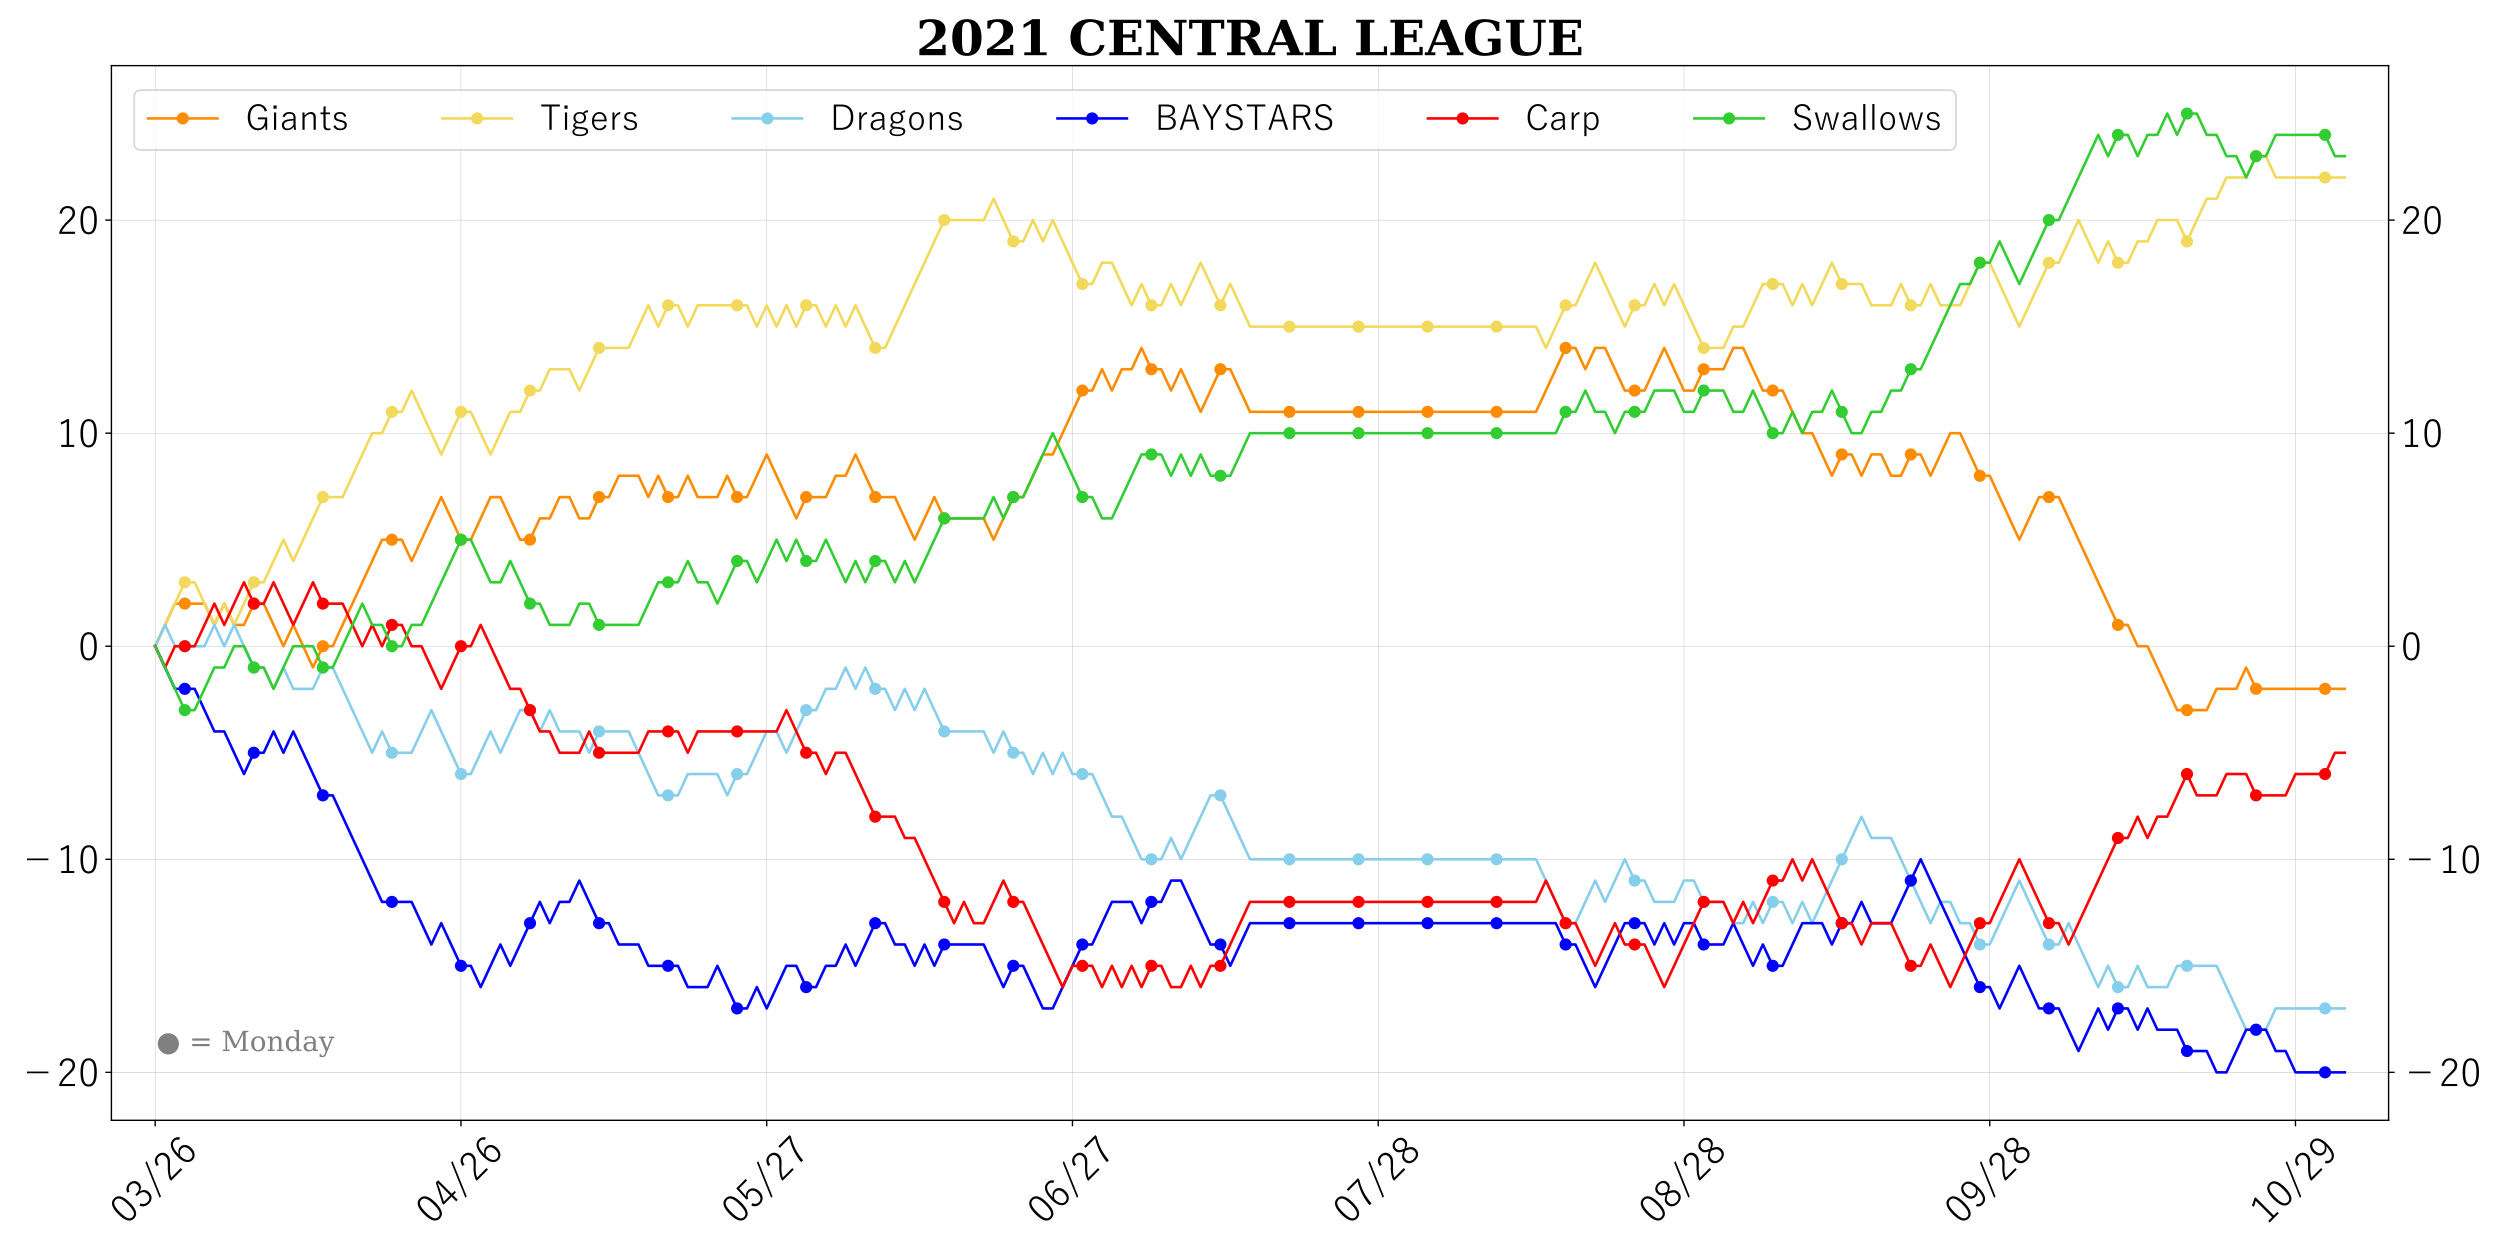 <?xml version="1.0" encoding="utf-8" standalone="no"?>
<!DOCTYPE svg PUBLIC "-//W3C//DTD SVG 1.1//EN"
  "http://www.w3.org/Graphics/SVG/1.1/DTD/svg11.dtd">
<!-- Created with matplotlib (https://matplotlib.org/) -->
<svg height="720pt" version="1.1" viewBox="0 0 1440 720" width="1440pt" xmlns="http://www.w3.org/2000/svg" xmlns:xlink="http://www.w3.org/1999/xlink">
 <defs>
  <style type="text/css">*{stroke-linecap:butt;stroke-linejoin:round;}</style>
 </defs>
 <g id="figure_1">
  <g id="patch_1">
   <path d="M 0 720 
L 1440 720 
L 1440 0 
L 0 0 
z
" style="fill:#ffffff;"/>
  </g>
  <g id="axes_1">
   <g id="patch_2">
    <path d="M 64.175 645.278 
L 1375.825 645.278 
L 1375.825 37.8 
L 64.175 37.8 
z
" style="fill:#ffffff;"/>
   </g>
   <g id="matplotlib.axis_1">
    <g id="xtick_1">
     <g id="line2d_1">
      <path clip-path="url(#pd52f402f4d)" d="M 89.399 645.278 
L 89.399 37.8 
" style="fill:none;stroke:#aaaaaa;stroke-linecap:square;stroke-width:0.2;"/>
     </g>
     <g id="line2d_2">
      <defs>
       <path d="M 0 0 
L 0 3.5 
" id="m6e6b101221" style="stroke:#000000;stroke-width:0.8;"/>
      </defs>
      <g>
       <use style="stroke:#000000;stroke-width:0.8;" x="89.399" xlink:href="#m6e6b101221" y="645.278"/>
      </g>
     </g>
     <g id="text_1">
      <!-- 03/26 -->
      <g transform="translate(73.039 706.297)rotate(-45)scale(0.22 -0.22)">
       <defs>
        <path d="M 27.938 75.094 
Q 49.219 75.094 49.219 38.375 
Q 49.219 0.875 27.688 0.875 
Q 6.391 0.875 6.391 38.188 
Q 6.391 75.094 27.938 75.094 
z
M 27.938 69.578 
Q 19.828 69.578 16.359 61.531 
Q 13.094 54 13.094 38.375 
Q 13.094 20.359 17.188 12.797 
Q 20.656 6.391 27.688 6.391 
Q 35.797 6.391 39.312 14.844 
Q 42.531 22.562 42.531 38.281 
Q 42.531 56.109 38.375 63.422 
Q 34.906 69.578 27.938 69.578 
z
" id="YuGothic-Regular-48"/>
        <path d="M 7.234 61.281 
Q 10.016 68.406 15.828 71.969 
Q 20.797 75.094 27.438 75.094 
Q 36.422 75.094 42 69.625 
Q 46.922 64.844 46.922 57.719 
Q 46.922 50.641 42.781 46.094 
Q 39.203 42.234 33.203 40.828 
L 33.203 40.188 
Q 41.016 38.422 45.062 33.062 
Q 48.641 28.328 48.641 21.688 
Q 48.641 11.719 42 5.906 
Q 36.281 0.875 27.641 0.875 
Q 11.859 0.875 5.812 14.5 
L 11.812 17.094 
Q 14.406 10.938 18.609 8.453 
Q 22.172 6.297 27.641 6.297 
Q 34.625 6.297 38.578 10.984 
Q 42.047 15.094 42.047 21.484 
Q 42.047 29.5 37.016 33.547 
Q 32.469 37.203 24.422 37.203 
L 18.797 37.203 
L 18.797 42.922 
L 23.828 42.922 
Q 32.375 42.922 36.719 47.266 
Q 40.438 50.984 40.438 57.172 
Q 40.438 63.422 36.234 66.844 
Q 32.719 69.672 27.297 69.672 
Q 22.016 69.672 18.266 66.656 
Q 14.797 63.875 13.234 58.891 
z
" id="YuGothic-Regular-51"/>
        <path d="M 46.094 83.5 
L 7.172 -8.109 
L 2.203 -8.109 
L 41.109 83.5 
z
" id="YuGothic-Regular-47"/>
        <path d="M 7.172 56.203 
Q 9.188 66.062 15.438 70.953 
Q 20.703 75.094 28.422 75.094 
Q 37.594 75.094 42.969 69.578 
Q 47.797 64.656 47.797 56.688 
Q 47.797 50.297 44.344 44.922 
Q 41.062 39.938 32.719 32.422 
Q 18.609 20.062 12.891 7.719 
L 47.906 7.719 
L 47.906 2.203 
L 6.594 2.203 
L 6.594 7.125 
Q 12.797 21.969 28.219 36.078 
Q 36.422 43.75 39.016 48.25 
Q 41.219 52.047 41.219 56.688 
Q 41.219 63.094 37.156 66.609 
Q 33.688 69.578 28.328 69.578 
Q 16.016 69.578 13.484 54.594 
z
" id="YuGothic-Regular-50"/>
        <path d="M 47.516 65.719 
L 41.5 62.797 
Q 38.422 69.672 31 69.672 
Q 14.203 69.672 13.625 37.016 
Q 20.406 47.906 30.609 47.906 
Q 39.312 47.906 44.484 40.969 
Q 49.031 34.859 49.031 25.391 
Q 49.031 13.375 42.531 6.594 
Q 37.109 0.875 28.906 0.875 
Q 18.5 0.875 12.797 10.203 
Q 7.422 18.891 7.422 34.375 
Q 7.422 56.344 14.703 66.656 
Q 20.703 75.094 31.203 75.094 
Q 42.438 75.094 47.516 65.719 
z
M 13.812 30.719 
Q 13.922 17.781 18.75 11.422 
Q 22.656 6.297 28.906 6.297 
Q 35.688 6.297 39.312 11.859 
Q 42.531 16.797 42.531 25.297 
Q 42.531 33.844 38.578 38.422 
Q 35.156 42.391 29.641 42.391 
Q 20.266 42.391 13.812 30.719 
z
" id="YuGothic-Regular-54"/>
       </defs>
       <use xlink:href="#YuGothic-Regular-48"/>
       <use x="55.615" xlink:href="#YuGothic-Regular-51"/>
       <use x="111.23" xlink:href="#YuGothic-Regular-47"/>
       <use x="159.619" xlink:href="#YuGothic-Regular-50"/>
       <use x="215.234" xlink:href="#YuGothic-Regular-54"/>
      </g>
     </g>
    </g>
    <g id="xtick_2">
     <g id="line2d_3">
      <path clip-path="url(#pd52f402f4d)" d="M 265.513 645.278 
L 265.513 37.8 
" style="fill:none;stroke:#aaaaaa;stroke-linecap:square;stroke-width:0.2;"/>
     </g>
     <g id="line2d_4">
      <g>
       <use style="stroke:#000000;stroke-width:0.8;" x="265.513" xlink:href="#m6e6b101221" y="645.278"/>
      </g>
     </g>
     <g id="text_2">
      <!-- 04/26 -->
      <g transform="translate(249.153 706.297)rotate(-45)scale(0.22 -0.22)">
       <defs>
        <path d="M 39.891 74.812 
L 39.891 24.562 
L 50.484 24.562 
L 50.484 19.391 
L 39.891 19.391 
L 39.891 2.203 
L 34.188 2.203 
L 34.188 19.391 
L 4.781 19.391 
L 4.781 24.266 
L 31.203 74.812 
z
M 34.188 24.562 
L 34.188 54.5 
Q 34.188 57.469 34.375 69.672 
L 33.406 69.672 
Q 30.375 62.312 26.859 55.672 
L 10.891 24.562 
z
" id="YuGothic-Regular-52"/>
       </defs>
       <use xlink:href="#YuGothic-Regular-48"/>
       <use x="55.615" xlink:href="#YuGothic-Regular-52"/>
       <use x="111.23" xlink:href="#YuGothic-Regular-47"/>
       <use x="159.619" xlink:href="#YuGothic-Regular-50"/>
       <use x="215.234" xlink:href="#YuGothic-Regular-54"/>
      </g>
     </g>
    </g>
    <g id="xtick_3">
     <g id="line2d_5">
      <path clip-path="url(#pd52f402f4d)" d="M 441.627 645.278 
L 441.627 37.8 
" style="fill:none;stroke:#aaaaaa;stroke-linecap:square;stroke-width:0.2;"/>
     </g>
     <g id="line2d_6">
      <g>
       <use style="stroke:#000000;stroke-width:0.8;" x="441.627" xlink:href="#m6e6b101221" y="645.278"/>
      </g>
     </g>
     <g id="text_3">
      <!-- 05/27 -->
      <g transform="translate(425.267 706.297)rotate(-45)scale(0.22 -0.22)">
       <defs>
        <path d="M 45.406 73.875 
L 45.406 68.359 
L 15.875 68.359 
L 14.984 49.359 
Q 14.891 47.219 14.406 40.969 
Q 16.656 44.625 20.703 46.688 
Q 24.312 48.484 28.422 48.484 
Q 37.453 48.484 43.016 41.453 
Q 48 35.109 48 25.391 
Q 48 13.281 40.969 6.5 
Q 35.203 0.875 26.812 0.875 
Q 12.062 0.875 6.781 14.203 
L 12.891 16.797 
Q 16.547 6.297 26.812 6.297 
Q 33.938 6.297 37.891 11.969 
Q 41.406 17 41.406 25.094 
Q 41.406 34.188 37.203 38.969 
Q 33.547 43.062 27.484 43.062 
Q 22.609 43.062 18.891 40.094 
Q 15.672 37.453 14.109 33.062 
L 8.891 33.891 
L 10.594 73.875 
z
" id="YuGothic-Regular-53"/>
        <path d="M 48.297 73.875 
L 48.297 68.844 
Q 38.031 52.438 32.906 35.688 
Q 28.266 20.703 26.703 2.203 
L 19.578 2.203 
Q 21.578 22.656 27.781 39.656 
Q 32.812 53.562 41.797 68.172 
L 6.781 68.172 
L 6.781 73.875 
z
" id="YuGothic-Regular-55"/>
       </defs>
       <use xlink:href="#YuGothic-Regular-48"/>
       <use x="55.615" xlink:href="#YuGothic-Regular-53"/>
       <use x="111.23" xlink:href="#YuGothic-Regular-47"/>
       <use x="159.619" xlink:href="#YuGothic-Regular-50"/>
       <use x="215.234" xlink:href="#YuGothic-Regular-55"/>
      </g>
     </g>
    </g>
    <g id="xtick_4">
     <g id="line2d_7">
      <path clip-path="url(#pd52f402f4d)" d="M 617.74 645.278 
L 617.74 37.8 
" style="fill:none;stroke:#aaaaaa;stroke-linecap:square;stroke-width:0.2;"/>
     </g>
     <g id="line2d_8">
      <g>
       <use style="stroke:#000000;stroke-width:0.8;" x="617.74" xlink:href="#m6e6b101221" y="645.278"/>
      </g>
     </g>
     <g id="text_4">
      <!-- 06/27 -->
      <g transform="translate(601.381 706.297)rotate(-45)scale(0.22 -0.22)">
       <use xlink:href="#YuGothic-Regular-48"/>
       <use x="55.615" xlink:href="#YuGothic-Regular-54"/>
       <use x="111.23" xlink:href="#YuGothic-Regular-47"/>
       <use x="159.619" xlink:href="#YuGothic-Regular-50"/>
       <use x="215.234" xlink:href="#YuGothic-Regular-55"/>
      </g>
     </g>
    </g>
    <g id="xtick_5">
     <g id="line2d_9">
      <path clip-path="url(#pd52f402f4d)" d="M 793.854 645.278 
L 793.854 37.8 
" style="fill:none;stroke:#aaaaaa;stroke-linecap:square;stroke-width:0.2;"/>
     </g>
     <g id="line2d_10">
      <g>
       <use style="stroke:#000000;stroke-width:0.8;" x="793.854" xlink:href="#m6e6b101221" y="645.278"/>
      </g>
     </g>
     <g id="text_5">
      <!-- 07/28 -->
      <g transform="translate(777.494 706.297)rotate(-45)scale(0.22 -0.22)">
       <defs>
        <path d="M 33.5 40.281 
Q 43.016 36.078 46.688 30.906 
Q 49.703 26.656 49.703 20.406 
Q 49.703 10.688 42.781 5.375 
Q 36.922 0.875 27.734 0.875 
Q 17.234 0.875 11.234 6.641 
Q 5.812 11.812 5.812 20.172 
Q 5.812 27 10.156 31.688 
Q 13.922 35.75 22.016 39.5 
Q 13.922 43.359 10.75 48 
Q 8.016 51.906 8.016 57.625 
Q 8.016 65.766 14.156 70.75 
Q 19.578 75.094 27.688 75.094 
Q 37.156 75.094 42.828 69.625 
Q 47.703 64.891 47.703 57.906 
Q 47.703 51.375 44.141 47.219 
Q 40.875 43.5 33.5 40.281 
z
M 28.609 42.578 
Q 36.375 45.906 39.203 49.859 
Q 41.5 52.984 41.5 57.812 
Q 41.5 63.625 37.203 67 
Q 33.5 69.922 27.688 69.922 
Q 21.141 69.922 17.438 66.109 
Q 14.203 62.797 14.203 57.625 
Q 14.203 52.594 17.234 49.359 
Q 20.125 46.344 26.906 43.406 
z
M 27.094 37.109 
Q 18.406 33.203 15.047 29.047 
Q 12.109 25.438 12.109 20.406 
Q 12.109 13.375 16.844 9.578 
Q 20.953 6.203 27.734 6.203 
Q 35.641 6.203 39.844 10.5 
Q 43.406 14.156 43.406 20.312 
Q 43.406 25.984 39.844 29.641 
Q 36.578 32.953 28.812 36.281 
z
" id="YuGothic-Regular-56"/>
       </defs>
       <use xlink:href="#YuGothic-Regular-48"/>
       <use x="55.615" xlink:href="#YuGothic-Regular-55"/>
       <use x="111.23" xlink:href="#YuGothic-Regular-47"/>
       <use x="159.619" xlink:href="#YuGothic-Regular-50"/>
       <use x="215.234" xlink:href="#YuGothic-Regular-56"/>
      </g>
     </g>
    </g>
    <g id="xtick_6">
     <g id="line2d_11">
      <path clip-path="url(#pd52f402f4d)" d="M 969.968 645.278 
L 969.968 37.8 
" style="fill:none;stroke:#aaaaaa;stroke-linecap:square;stroke-width:0.2;"/>
     </g>
     <g id="line2d_12">
      <g>
       <use style="stroke:#000000;stroke-width:0.8;" x="969.968" xlink:href="#m6e6b101221" y="645.278"/>
      </g>
     </g>
     <g id="text_6">
      <!-- 08/28 -->
      <g transform="translate(953.608 706.297)rotate(-45)scale(0.22 -0.22)">
       <use xlink:href="#YuGothic-Regular-48"/>
       <use x="55.615" xlink:href="#YuGothic-Regular-56"/>
       <use x="111.23" xlink:href="#YuGothic-Regular-47"/>
       <use x="159.619" xlink:href="#YuGothic-Regular-50"/>
       <use x="215.234" xlink:href="#YuGothic-Regular-56"/>
      </g>
     </g>
    </g>
    <g id="xtick_7">
     <g id="line2d_13">
      <path clip-path="url(#pd52f402f4d)" d="M 1146.082 645.278 
L 1146.082 37.8 
" style="fill:none;stroke:#aaaaaa;stroke-linecap:square;stroke-width:0.2;"/>
     </g>
     <g id="line2d_14">
      <g>
       <use style="stroke:#000000;stroke-width:0.8;" x="1146.082" xlink:href="#m6e6b101221" y="645.278"/>
      </g>
     </g>
     <g id="text_7">
      <!-- 09/28 -->
      <g transform="translate(1129.722 706.297)rotate(-45)scale(0.22 -0.22)">
       <defs>
        <path d="M 14.594 12.891 
Q 18.016 6.297 24.906 6.297 
Q 33.5 6.297 37.641 14.656 
Q 41.609 22.562 42.094 38.922 
Q 36.234 28.172 25.594 28.172 
Q 16.844 28.172 11.422 35.156 
Q 6.594 41.359 6.594 50.688 
Q 6.594 62.406 12.984 69.234 
Q 18.406 75.094 26.609 75.094 
Q 37.406 75.094 43.016 65.875 
Q 48.188 57.328 48.188 41.703 
Q 48.188 0.875 24.906 0.875 
Q 13.531 0.875 8.688 9.812 
z
M 41.797 45.219 
Q 41.547 57.812 37.203 64.109 
Q 33.406 69.672 26.812 69.672 
Q 19.969 69.672 16.312 63.922 
Q 13.094 58.938 13.094 50.688 
Q 13.094 42.391 17.281 37.641 
Q 20.906 33.594 26.422 33.594 
Q 35.844 33.594 41.797 45.219 
z
" id="YuGothic-Regular-57"/>
       </defs>
       <use xlink:href="#YuGothic-Regular-48"/>
       <use x="55.615" xlink:href="#YuGothic-Regular-57"/>
       <use x="111.23" xlink:href="#YuGothic-Regular-47"/>
       <use x="159.619" xlink:href="#YuGothic-Regular-50"/>
       <use x="215.234" xlink:href="#YuGothic-Regular-56"/>
      </g>
     </g>
    </g>
    <g id="xtick_8">
     <g id="line2d_15">
      <path clip-path="url(#pd52f402f4d)" d="M 1322.196 645.278 
L 1322.196 37.8 
" style="fill:none;stroke:#aaaaaa;stroke-linecap:square;stroke-width:0.2;"/>
     </g>
     <g id="line2d_16">
      <g>
       <use style="stroke:#000000;stroke-width:0.8;" x="1322.196" xlink:href="#m6e6b101221" y="645.278"/>
      </g>
     </g>
     <g id="text_8">
      <!-- 10/29 -->
      <g transform="translate(1305.836 706.297)rotate(-45)scale(0.22 -0.22)">
       <defs>
        <path d="M 32.234 74.906 
L 32.234 7.516 
L 45.703 7.516 
L 45.703 2.203 
L 11.625 2.203 
L 11.625 7.516 
L 26.031 7.516 
L 26.031 68.109 
Q 19.672 63.766 11.328 60.594 
L 10.203 66.406 
Q 18.5 69.188 27.094 74.906 
z
" id="YuGothic-Regular-49"/>
       </defs>
       <use xlink:href="#YuGothic-Regular-49"/>
       <use x="55.615" xlink:href="#YuGothic-Regular-48"/>
       <use x="111.23" xlink:href="#YuGothic-Regular-47"/>
       <use x="159.619" xlink:href="#YuGothic-Regular-50"/>
       <use x="215.234" xlink:href="#YuGothic-Regular-57"/>
      </g>
     </g>
    </g>
   </g>
   <g id="matplotlib.axis_2">
    <g id="ytick_1">
     <g id="line2d_17">
      <path clip-path="url(#pd52f402f4d)" d="M 64.175 617.665 
L 1375.825 617.665 
" style="fill:none;stroke:#aaaaaa;stroke-linecap:square;stroke-width:0.2;"/>
     </g>
     <g id="line2d_18">
      <defs>
       <path d="M 0 0 
L -3.5 0 
" id="m2a766d0f24" style="stroke:#000000;stroke-width:0.8;"/>
      </defs>
      <g>
       <use style="stroke:#000000;stroke-width:0.8;" x="64.175" xlink:href="#m2a766d0f24" y="617.665"/>
      </g>
     </g>
     <g id="line2d_19">
      <defs>
       <path d="M 0 0 
L 3.5 0 
" id="m41b4da81f6" style="stroke:#000000;stroke-width:0.8;"/>
      </defs>
      <g>
       <use style="stroke:#000000;stroke-width:0.8;" x="1375.825" xlink:href="#m41b4da81f6" y="617.665"/>
      </g>
     </g>
     <g id="text_9">
      <!-- −20 -->
      <g transform="translate(10.707 626.072)scale(0.22 -0.22)">
       <defs>
        <path d="M 78.125 40.281 
L 78.125 35.797 
L 21.922 35.797 
L 21.922 40.281 
z
" id="YuGothic-Regular-8722"/>
       </defs>
       <use xlink:href="#YuGothic-Regular-8722"/>
       <use x="100" xlink:href="#YuGothic-Regular-50"/>
       <use x="155.615" xlink:href="#YuGothic-Regular-48"/>
      </g>
     </g>
     <g id="text_10">
      <!-- −20 -->
      <g transform="translate(1382.825 626.072)scale(0.22 -0.22)">
       <use xlink:href="#YuGothic-Regular-8722"/>
       <use x="100" xlink:href="#YuGothic-Regular-50"/>
       <use x="155.615" xlink:href="#YuGothic-Regular-48"/>
      </g>
     </g>
    </g>
    <g id="ytick_2">
     <g id="line2d_20">
      <path clip-path="url(#pd52f402f4d)" d="M 64.175 494.942 
L 1375.825 494.942 
" style="fill:none;stroke:#aaaaaa;stroke-linecap:square;stroke-width:0.2;"/>
     </g>
     <g id="line2d_21">
      <g>
       <use style="stroke:#000000;stroke-width:0.8;" x="64.175" xlink:href="#m2a766d0f24" y="494.942"/>
      </g>
     </g>
     <g id="line2d_22">
      <g>
       <use style="stroke:#000000;stroke-width:0.8;" x="1375.825" xlink:href="#m41b4da81f6" y="494.942"/>
      </g>
     </g>
     <g id="text_11">
      <!-- −10 -->
      <g transform="translate(10.707 503.349)scale(0.22 -0.22)">
       <use xlink:href="#YuGothic-Regular-8722"/>
       <use x="100" xlink:href="#YuGothic-Regular-49"/>
       <use x="155.615" xlink:href="#YuGothic-Regular-48"/>
      </g>
     </g>
     <g id="text_12">
      <!-- −10 -->
      <g transform="translate(1382.825 503.349)scale(0.22 -0.22)">
       <use xlink:href="#YuGothic-Regular-8722"/>
       <use x="100" xlink:href="#YuGothic-Regular-49"/>
       <use x="155.615" xlink:href="#YuGothic-Regular-48"/>
      </g>
     </g>
    </g>
    <g id="ytick_3">
     <g id="line2d_23">
      <path clip-path="url(#pd52f402f4d)" d="M 64.175 372.22 
L 1375.825 372.22 
" style="fill:none;stroke:#aaaaaa;stroke-linecap:square;stroke-width:0.2;"/>
     </g>
     <g id="line2d_24">
      <g>
       <use style="stroke:#000000;stroke-width:0.8;" x="64.175" xlink:href="#m2a766d0f24" y="372.22"/>
      </g>
     </g>
     <g id="line2d_25">
      <g>
       <use style="stroke:#000000;stroke-width:0.8;" x="1375.825" xlink:href="#m41b4da81f6" y="372.22"/>
      </g>
     </g>
     <g id="text_13">
      <!-- 0 -->
      <g transform="translate(44.941 380.626)scale(0.22 -0.22)">
       <use xlink:href="#YuGothic-Regular-48"/>
      </g>
     </g>
     <g id="text_14">
      <!-- 0 -->
      <g transform="translate(1382.825 380.626)scale(0.22 -0.22)">
       <use xlink:href="#YuGothic-Regular-48"/>
      </g>
     </g>
    </g>
    <g id="ytick_4">
     <g id="line2d_26">
      <path clip-path="url(#pd52f402f4d)" d="M 64.175 249.497 
L 1375.825 249.497 
" style="fill:none;stroke:#aaaaaa;stroke-linecap:square;stroke-width:0.2;"/>
     </g>
     <g id="line2d_27">
      <g>
       <use style="stroke:#000000;stroke-width:0.8;" x="64.175" xlink:href="#m2a766d0f24" y="249.497"/>
      </g>
     </g>
     <g id="line2d_28">
      <g>
       <use style="stroke:#000000;stroke-width:0.8;" x="1375.825" xlink:href="#m41b4da81f6" y="249.497"/>
      </g>
     </g>
     <g id="text_15">
      <!-- 10 -->
      <g transform="translate(32.707 257.903)scale(0.22 -0.22)">
       <use xlink:href="#YuGothic-Regular-49"/>
       <use x="55.615" xlink:href="#YuGothic-Regular-48"/>
      </g>
     </g>
     <g id="text_16">
      <!-- 10 -->
      <g transform="translate(1382.825 257.903)scale(0.22 -0.22)">
       <use xlink:href="#YuGothic-Regular-49"/>
       <use x="55.615" xlink:href="#YuGothic-Regular-48"/>
      </g>
     </g>
    </g>
    <g id="ytick_5">
     <g id="line2d_29">
      <path clip-path="url(#pd52f402f4d)" d="M 64.175 126.774 
L 1375.825 126.774 
" style="fill:none;stroke:#aaaaaa;stroke-linecap:square;stroke-width:0.2;"/>
     </g>
     <g id="line2d_30">
      <g>
       <use style="stroke:#000000;stroke-width:0.8;" x="64.175" xlink:href="#m2a766d0f24" y="126.774"/>
      </g>
     </g>
     <g id="line2d_31">
      <g>
       <use style="stroke:#000000;stroke-width:0.8;" x="1375.825" xlink:href="#m41b4da81f6" y="126.774"/>
      </g>
     </g>
     <g id="text_17">
      <!-- 20 -->
      <g transform="translate(32.707 135.18)scale(0.22 -0.22)">
       <use xlink:href="#YuGothic-Regular-50"/>
       <use x="55.615" xlink:href="#YuGothic-Regular-48"/>
      </g>
     </g>
     <g id="text_18">
      <!-- 20 -->
      <g transform="translate(1382.825 135.18)scale(0.22 -0.22)">
       <use xlink:href="#YuGothic-Regular-50"/>
       <use x="55.615" xlink:href="#YuGothic-Regular-48"/>
      </g>
     </g>
    </g>
   </g>
   <g id="line2d_32">
    <path clip-path="url(#pd52f402f4d)" d="M 89.399 372.22 
L 100.761 347.675 
L 117.804 347.675 
L 123.486 359.947 
L 129.167 347.675 
L 134.848 359.947 
L 140.529 359.947 
L 146.21 347.675 
L 151.891 347.675 
L 163.253 372.22 
L 168.934 359.947 
L 180.296 384.492 
L 185.978 372.22 
L 191.659 372.22 
L 220.064 310.858 
L 231.426 310.858 
L 237.107 323.131 
L 254.151 286.314 
L 265.513 310.858 
L 271.194 310.858 
L 282.556 286.314 
L 288.237 286.314 
L 299.599 310.858 
L 305.28 310.858 
L 310.962 298.586 
L 316.643 298.586 
L 322.324 286.314 
L 328.005 286.314 
L 333.686 298.586 
L 339.367 298.586 
L 345.048 286.314 
L 350.729 286.314 
L 356.41 274.041 
L 367.772 274.041 
L 373.454 286.314 
L 379.135 274.041 
L 384.816 286.314 
L 390.497 286.314 
L 396.178 274.041 
L 401.859 286.314 
L 413.221 286.314 
L 418.902 274.041 
L 424.583 286.314 
L 430.264 286.314 
L 441.627 261.769 
L 458.67 298.586 
L 464.351 286.314 
L 475.713 286.314 
L 481.394 274.041 
L 487.075 274.041 
L 492.756 261.769 
L 504.119 286.314 
L 515.481 286.314 
L 526.843 310.858 
L 538.205 286.314 
L 543.886 298.586 
L 566.611 298.586 
L 572.292 310.858 
L 583.654 286.314 
L 589.335 286.314 
L 600.697 261.769 
L 606.378 261.769 
L 623.421 224.952 
L 629.103 224.952 
L 634.784 212.68 
L 640.465 224.952 
L 646.146 212.68 
L 651.827 212.68 
L 657.508 200.408 
L 663.189 212.68 
L 668.87 212.68 
L 674.551 224.952 
L 680.232 212.68 
L 691.595 237.225 
L 702.957 212.68 
L 708.638 212.68 
L 720 237.225 
L 884.752 237.225 
L 901.795 200.408 
L 907.476 200.408 
L 913.157 212.68 
L 918.838 200.408 
L 924.519 200.408 
L 935.881 224.952 
L 947.244 224.952 
L 958.606 200.408 
L 969.968 224.952 
L 975.649 224.952 
L 981.33 212.68 
L 992.692 212.68 
L 998.373 200.408 
L 1004.054 200.408 
L 1015.417 224.952 
L 1026.779 224.952 
L 1038.141 249.497 
L 1043.822 249.497 
L 1055.184 274.041 
L 1060.865 261.769 
L 1066.546 261.769 
L 1072.228 274.041 
L 1077.909 261.769 
L 1083.59 261.769 
L 1089.271 274.041 
L 1094.952 274.041 
L 1100.633 261.769 
L 1106.314 261.769 
L 1111.995 274.041 
L 1123.357 249.497 
L 1129.038 249.497 
L 1140.401 274.041 
L 1146.082 274.041 
L 1163.125 310.858 
L 1174.487 286.314 
L 1185.849 286.314 
L 1219.936 359.947 
L 1225.617 359.947 
L 1231.298 372.22 
L 1236.979 372.22 
L 1254.022 409.036 
L 1271.066 409.036 
L 1276.747 396.764 
L 1288.109 396.764 
L 1293.79 384.492 
L 1299.471 396.764 
L 1350.601 396.764 
L 1350.601 396.764 
" style="fill:none;stroke:#ff8c00;stroke-linecap:square;stroke-width:1.5;"/>
    <defs>
     <path d="M 0 3 
C 0.796 3 1.559 2.684 2.121 2.121 
C 2.684 1.559 3 0.796 3 0 
C 3 -0.796 2.684 -1.559 2.121 -2.121 
C 1.559 -2.684 0.796 -3 0 -3 
C -0.796 -3 -1.559 -2.684 -2.121 -2.121 
C -2.684 -1.559 -3 -0.796 -3 0 
C -3 0.796 -2.684 1.559 -2.121 2.121 
C -1.559 2.684 -0.796 3 0 3 
z
" id="mb5c4b0a82e" style="stroke:#ff8c00;"/>
    </defs>
    <g clip-path="url(#pd52f402f4d)">
     <use style="fill:#ff8c00;stroke:#ff8c00;" x="106.442" xlink:href="#mb5c4b0a82e" y="347.675"/>
     <use style="fill:#ff8c00;stroke:#ff8c00;" x="146.21" xlink:href="#mb5c4b0a82e" y="347.675"/>
     <use style="fill:#ff8c00;stroke:#ff8c00;" x="185.978" xlink:href="#mb5c4b0a82e" y="372.22"/>
     <use style="fill:#ff8c00;stroke:#ff8c00;" x="225.745" xlink:href="#mb5c4b0a82e" y="310.858"/>
     <use style="fill:#ff8c00;stroke:#ff8c00;" x="265.513" xlink:href="#mb5c4b0a82e" y="310.858"/>
     <use style="fill:#ff8c00;stroke:#ff8c00;" x="305.28" xlink:href="#mb5c4b0a82e" y="310.858"/>
     <use style="fill:#ff8c00;stroke:#ff8c00;" x="345.048" xlink:href="#mb5c4b0a82e" y="286.314"/>
     <use style="fill:#ff8c00;stroke:#ff8c00;" x="384.816" xlink:href="#mb5c4b0a82e" y="286.314"/>
     <use style="fill:#ff8c00;stroke:#ff8c00;" x="424.583" xlink:href="#mb5c4b0a82e" y="286.314"/>
     <use style="fill:#ff8c00;stroke:#ff8c00;" x="464.351" xlink:href="#mb5c4b0a82e" y="286.314"/>
     <use style="fill:#ff8c00;stroke:#ff8c00;" x="504.119" xlink:href="#mb5c4b0a82e" y="286.314"/>
     <use style="fill:#ff8c00;stroke:#ff8c00;" x="543.886" xlink:href="#mb5c4b0a82e" y="298.586"/>
     <use style="fill:#ff8c00;stroke:#ff8c00;" x="583.654" xlink:href="#mb5c4b0a82e" y="286.314"/>
     <use style="fill:#ff8c00;stroke:#ff8c00;" x="623.421" xlink:href="#mb5c4b0a82e" y="224.952"/>
     <use style="fill:#ff8c00;stroke:#ff8c00;" x="663.189" xlink:href="#mb5c4b0a82e" y="212.68"/>
     <use style="fill:#ff8c00;stroke:#ff8c00;" x="702.957" xlink:href="#mb5c4b0a82e" y="212.68"/>
     <use style="fill:#ff8c00;stroke:#ff8c00;" x="742.724" xlink:href="#mb5c4b0a82e" y="237.225"/>
     <use style="fill:#ff8c00;stroke:#ff8c00;" x="782.492" xlink:href="#mb5c4b0a82e" y="237.225"/>
     <use style="fill:#ff8c00;stroke:#ff8c00;" x="822.26" xlink:href="#mb5c4b0a82e" y="237.225"/>
     <use style="fill:#ff8c00;stroke:#ff8c00;" x="862.027" xlink:href="#mb5c4b0a82e" y="237.225"/>
     <use style="fill:#ff8c00;stroke:#ff8c00;" x="901.795" xlink:href="#mb5c4b0a82e" y="200.408"/>
     <use style="fill:#ff8c00;stroke:#ff8c00;" x="941.562" xlink:href="#mb5c4b0a82e" y="224.952"/>
     <use style="fill:#ff8c00;stroke:#ff8c00;" x="981.33" xlink:href="#mb5c4b0a82e" y="212.68"/>
     <use style="fill:#ff8c00;stroke:#ff8c00;" x="1021.098" xlink:href="#mb5c4b0a82e" y="224.952"/>
     <use style="fill:#ff8c00;stroke:#ff8c00;" x="1060.865" xlink:href="#mb5c4b0a82e" y="261.769"/>
     <use style="fill:#ff8c00;stroke:#ff8c00;" x="1100.633" xlink:href="#mb5c4b0a82e" y="261.769"/>
     <use style="fill:#ff8c00;stroke:#ff8c00;" x="1140.401" xlink:href="#mb5c4b0a82e" y="274.041"/>
     <use style="fill:#ff8c00;stroke:#ff8c00;" x="1180.168" xlink:href="#mb5c4b0a82e" y="286.314"/>
     <use style="fill:#ff8c00;stroke:#ff8c00;" x="1219.936" xlink:href="#mb5c4b0a82e" y="359.947"/>
     <use style="fill:#ff8c00;stroke:#ff8c00;" x="1259.704" xlink:href="#mb5c4b0a82e" y="409.036"/>
     <use style="fill:#ff8c00;stroke:#ff8c00;" x="1299.471" xlink:href="#mb5c4b0a82e" y="396.764"/>
     <use style="fill:#ff8c00;stroke:#ff8c00;" x="1339.239" xlink:href="#mb5c4b0a82e" y="396.764"/>
    </g>
   </g>
   <g id="line2d_33">
    <path clip-path="url(#pd52f402f4d)" d="M 89.399 372.22 
L 106.442 335.403 
L 112.123 335.403 
L 123.486 359.947 
L 129.167 347.675 
L 134.848 359.947 
L 146.21 335.403 
L 151.891 335.403 
L 163.253 310.858 
L 168.934 323.131 
L 185.978 286.314 
L 197.34 286.314 
L 214.383 249.497 
L 220.064 249.497 
L 225.745 237.225 
L 231.426 237.225 
L 237.107 224.952 
L 254.151 261.769 
L 265.513 237.225 
L 271.194 237.225 
L 282.556 261.769 
L 293.918 237.225 
L 299.599 237.225 
L 305.28 224.952 
L 310.962 224.952 
L 316.643 212.68 
L 328.005 212.68 
L 333.686 224.952 
L 345.048 200.408 
L 362.091 200.408 
L 373.454 175.863 
L 379.135 188.135 
L 384.816 175.863 
L 390.497 175.863 
L 396.178 188.135 
L 401.859 175.863 
L 430.264 175.863 
L 435.946 188.135 
L 441.627 175.863 
L 447.308 188.135 
L 452.989 175.863 
L 458.67 188.135 
L 464.351 175.863 
L 470.032 175.863 
L 475.713 188.135 
L 481.394 175.863 
L 487.075 188.135 
L 492.756 175.863 
L 504.119 200.408 
L 509.8 200.408 
L 543.886 126.774 
L 566.611 126.774 
L 572.292 114.502 
L 583.654 139.046 
L 589.335 139.046 
L 595.016 126.774 
L 600.697 139.046 
L 606.378 126.774 
L 623.421 163.591 
L 629.103 163.591 
L 634.784 151.319 
L 640.465 151.319 
L 651.827 175.863 
L 657.508 163.591 
L 663.189 175.863 
L 668.87 175.863 
L 674.551 163.591 
L 680.232 175.863 
L 691.595 151.319 
L 702.957 175.863 
L 708.638 163.591 
L 720 188.135 
L 884.752 188.135 
L 890.433 200.408 
L 901.795 175.863 
L 907.476 175.863 
L 918.838 151.319 
L 935.881 188.135 
L 941.562 175.863 
L 947.244 175.863 
L 952.925 163.591 
L 958.606 175.863 
L 964.287 163.591 
L 981.33 200.408 
L 992.692 200.408 
L 998.373 188.135 
L 1004.054 188.135 
L 1015.417 163.591 
L 1026.779 163.591 
L 1032.46 175.863 
L 1038.141 163.591 
L 1043.822 175.863 
L 1055.184 151.319 
L 1060.865 163.591 
L 1072.228 163.591 
L 1077.909 175.863 
L 1089.271 175.863 
L 1094.952 163.591 
L 1100.633 175.863 
L 1106.314 175.863 
L 1111.995 163.591 
L 1117.676 175.863 
L 1129.038 175.863 
L 1140.401 151.319 
L 1146.082 151.319 
L 1163.125 188.135 
L 1180.168 151.319 
L 1185.849 151.319 
L 1197.212 126.774 
L 1208.574 151.319 
L 1214.255 139.046 
L 1219.936 151.319 
L 1225.617 151.319 
L 1231.298 139.046 
L 1236.979 139.046 
L 1242.66 126.774 
L 1254.022 126.774 
L 1259.704 139.046 
L 1271.066 114.502 
L 1276.747 114.502 
L 1282.428 102.229 
L 1293.79 102.229 
L 1299.471 89.957 
L 1305.152 89.957 
L 1310.833 102.229 
L 1350.601 102.229 
L 1350.601 102.229 
" style="fill:none;stroke:#f3d95b;stroke-linecap:square;stroke-width:1.5;"/>
    <defs>
     <path d="M 0 3 
C 0.796 3 1.559 2.684 2.121 2.121 
C 2.684 1.559 3 0.796 3 0 
C 3 -0.796 2.684 -1.559 2.121 -2.121 
C 1.559 -2.684 0.796 -3 0 -3 
C -0.796 -3 -1.559 -2.684 -2.121 -2.121 
C -2.684 -1.559 -3 -0.796 -3 0 
C -3 0.796 -2.684 1.559 -2.121 2.121 
C -1.559 2.684 -0.796 3 0 3 
z
" id="mbf874c1399" style="stroke:#f3d95b;"/>
    </defs>
    <g clip-path="url(#pd52f402f4d)">
     <use style="fill:#f3d95b;stroke:#f3d95b;" x="106.442" xlink:href="#mbf874c1399" y="335.403"/>
     <use style="fill:#f3d95b;stroke:#f3d95b;" x="146.21" xlink:href="#mbf874c1399" y="335.403"/>
     <use style="fill:#f3d95b;stroke:#f3d95b;" x="185.978" xlink:href="#mbf874c1399" y="286.314"/>
     <use style="fill:#f3d95b;stroke:#f3d95b;" x="225.745" xlink:href="#mbf874c1399" y="237.225"/>
     <use style="fill:#f3d95b;stroke:#f3d95b;" x="265.513" xlink:href="#mbf874c1399" y="237.225"/>
     <use style="fill:#f3d95b;stroke:#f3d95b;" x="305.28" xlink:href="#mbf874c1399" y="224.952"/>
     <use style="fill:#f3d95b;stroke:#f3d95b;" x="345.048" xlink:href="#mbf874c1399" y="200.408"/>
     <use style="fill:#f3d95b;stroke:#f3d95b;" x="384.816" xlink:href="#mbf874c1399" y="175.863"/>
     <use style="fill:#f3d95b;stroke:#f3d95b;" x="424.583" xlink:href="#mbf874c1399" y="175.863"/>
     <use style="fill:#f3d95b;stroke:#f3d95b;" x="464.351" xlink:href="#mbf874c1399" y="175.863"/>
     <use style="fill:#f3d95b;stroke:#f3d95b;" x="504.119" xlink:href="#mbf874c1399" y="200.408"/>
     <use style="fill:#f3d95b;stroke:#f3d95b;" x="543.886" xlink:href="#mbf874c1399" y="126.774"/>
     <use style="fill:#f3d95b;stroke:#f3d95b;" x="583.654" xlink:href="#mbf874c1399" y="139.046"/>
     <use style="fill:#f3d95b;stroke:#f3d95b;" x="623.421" xlink:href="#mbf874c1399" y="163.591"/>
     <use style="fill:#f3d95b;stroke:#f3d95b;" x="663.189" xlink:href="#mbf874c1399" y="175.863"/>
     <use style="fill:#f3d95b;stroke:#f3d95b;" x="702.957" xlink:href="#mbf874c1399" y="175.863"/>
     <use style="fill:#f3d95b;stroke:#f3d95b;" x="742.724" xlink:href="#mbf874c1399" y="188.135"/>
     <use style="fill:#f3d95b;stroke:#f3d95b;" x="782.492" xlink:href="#mbf874c1399" y="188.135"/>
     <use style="fill:#f3d95b;stroke:#f3d95b;" x="822.26" xlink:href="#mbf874c1399" y="188.135"/>
     <use style="fill:#f3d95b;stroke:#f3d95b;" x="862.027" xlink:href="#mbf874c1399" y="188.135"/>
     <use style="fill:#f3d95b;stroke:#f3d95b;" x="901.795" xlink:href="#mbf874c1399" y="175.863"/>
     <use style="fill:#f3d95b;stroke:#f3d95b;" x="941.562" xlink:href="#mbf874c1399" y="175.863"/>
     <use style="fill:#f3d95b;stroke:#f3d95b;" x="981.33" xlink:href="#mbf874c1399" y="200.408"/>
     <use style="fill:#f3d95b;stroke:#f3d95b;" x="1021.098" xlink:href="#mbf874c1399" y="163.591"/>
     <use style="fill:#f3d95b;stroke:#f3d95b;" x="1060.865" xlink:href="#mbf874c1399" y="163.591"/>
     <use style="fill:#f3d95b;stroke:#f3d95b;" x="1100.633" xlink:href="#mbf874c1399" y="175.863"/>
     <use style="fill:#f3d95b;stroke:#f3d95b;" x="1140.401" xlink:href="#mbf874c1399" y="151.319"/>
     <use style="fill:#f3d95b;stroke:#f3d95b;" x="1180.168" xlink:href="#mbf874c1399" y="151.319"/>
     <use style="fill:#f3d95b;stroke:#f3d95b;" x="1219.936" xlink:href="#mbf874c1399" y="151.319"/>
     <use style="fill:#f3d95b;stroke:#f3d95b;" x="1259.704" xlink:href="#mbf874c1399" y="139.046"/>
     <use style="fill:#f3d95b;stroke:#f3d95b;" x="1299.471" xlink:href="#mbf874c1399" y="89.957"/>
     <use style="fill:#f3d95b;stroke:#f3d95b;" x="1339.239" xlink:href="#mbf874c1399" y="102.229"/>
    </g>
   </g>
   <g id="line2d_34">
    <path clip-path="url(#pd52f402f4d)" d="M 89.399 372.22 
L 95.08 359.947 
L 100.761 372.22 
L 117.804 372.22 
L 123.486 359.947 
L 129.167 372.22 
L 134.848 359.947 
L 146.21 384.492 
L 151.891 384.492 
L 157.572 396.764 
L 163.253 384.492 
L 168.934 396.764 
L 180.296 396.764 
L 185.978 384.492 
L 191.659 384.492 
L 214.383 433.581 
L 220.064 421.309 
L 225.745 433.581 
L 237.107 433.581 
L 248.47 409.036 
L 265.513 445.853 
L 271.194 445.853 
L 282.556 421.309 
L 288.237 433.581 
L 299.599 409.036 
L 305.28 409.036 
L 310.962 421.309 
L 316.643 409.036 
L 322.324 421.309 
L 333.686 421.309 
L 339.367 433.581 
L 345.048 421.309 
L 362.091 421.309 
L 379.135 458.126 
L 390.497 458.126 
L 396.178 445.853 
L 413.221 445.853 
L 418.902 458.126 
L 424.583 445.853 
L 430.264 445.853 
L 441.627 421.309 
L 447.308 421.309 
L 452.989 433.581 
L 464.351 409.036 
L 470.032 409.036 
L 475.713 396.764 
L 481.394 396.764 
L 487.075 384.492 
L 492.756 396.764 
L 498.438 384.492 
L 504.119 396.764 
L 509.8 396.764 
L 515.481 409.036 
L 521.162 396.764 
L 526.843 409.036 
L 532.524 396.764 
L 543.886 421.309 
L 566.611 421.309 
L 572.292 433.581 
L 577.973 421.309 
L 583.654 433.581 
L 589.335 433.581 
L 595.016 445.853 
L 600.697 433.581 
L 606.378 445.853 
L 612.059 433.581 
L 617.74 445.853 
L 629.103 445.853 
L 640.465 470.398 
L 646.146 470.398 
L 657.508 494.942 
L 668.87 494.942 
L 674.551 482.67 
L 680.232 494.942 
L 697.276 458.126 
L 702.957 458.126 
L 720 494.942 
L 884.752 494.942 
L 901.795 531.759 
L 907.476 531.759 
L 918.838 507.215 
L 924.519 519.487 
L 935.881 494.942 
L 941.562 507.215 
L 947.244 507.215 
L 952.925 519.487 
L 964.287 519.487 
L 969.968 507.215 
L 975.649 507.215 
L 981.33 519.487 
L 992.692 519.487 
L 998.373 531.759 
L 1004.054 531.759 
L 1009.736 519.487 
L 1015.417 531.759 
L 1021.098 519.487 
L 1026.779 519.487 
L 1032.46 531.759 
L 1038.141 519.487 
L 1043.822 531.759 
L 1072.228 470.398 
L 1077.909 482.67 
L 1089.271 482.67 
L 1111.995 531.759 
L 1117.676 519.487 
L 1123.357 519.487 
L 1129.038 531.759 
L 1134.72 531.759 
L 1140.401 544.032 
L 1146.082 544.032 
L 1163.125 507.215 
L 1180.168 544.032 
L 1185.849 544.032 
L 1191.53 531.759 
L 1208.574 568.576 
L 1214.255 556.304 
L 1219.936 568.576 
L 1225.617 568.576 
L 1231.298 556.304 
L 1236.979 568.576 
L 1248.341 568.576 
L 1254.022 556.304 
L 1276.747 556.304 
L 1293.79 593.121 
L 1305.152 593.121 
L 1310.833 580.848 
L 1350.601 580.848 
L 1350.601 580.848 
" style="fill:none;stroke:#87ceeb;stroke-linecap:square;stroke-width:1.5;"/>
    <defs>
     <path d="M 0 3 
C 0.796 3 1.559 2.684 2.121 2.121 
C 2.684 1.559 3 0.796 3 0 
C 3 -0.796 2.684 -1.559 2.121 -2.121 
C 1.559 -2.684 0.796 -3 0 -3 
C -0.796 -3 -1.559 -2.684 -2.121 -2.121 
C -2.684 -1.559 -3 -0.796 -3 0 
C -3 0.796 -2.684 1.559 -2.121 2.121 
C -1.559 2.684 -0.796 3 0 3 
z
" id="m3b0d8c1f26" style="stroke:#87ceeb;"/>
    </defs>
    <g clip-path="url(#pd52f402f4d)">
     <use style="fill:#87ceeb;stroke:#87ceeb;" x="106.442" xlink:href="#m3b0d8c1f26" y="372.22"/>
     <use style="fill:#87ceeb;stroke:#87ceeb;" x="146.21" xlink:href="#m3b0d8c1f26" y="384.492"/>
     <use style="fill:#87ceeb;stroke:#87ceeb;" x="185.978" xlink:href="#m3b0d8c1f26" y="384.492"/>
     <use style="fill:#87ceeb;stroke:#87ceeb;" x="225.745" xlink:href="#m3b0d8c1f26" y="433.581"/>
     <use style="fill:#87ceeb;stroke:#87ceeb;" x="265.513" xlink:href="#m3b0d8c1f26" y="445.853"/>
     <use style="fill:#87ceeb;stroke:#87ceeb;" x="305.28" xlink:href="#m3b0d8c1f26" y="409.036"/>
     <use style="fill:#87ceeb;stroke:#87ceeb;" x="345.048" xlink:href="#m3b0d8c1f26" y="421.309"/>
     <use style="fill:#87ceeb;stroke:#87ceeb;" x="384.816" xlink:href="#m3b0d8c1f26" y="458.126"/>
     <use style="fill:#87ceeb;stroke:#87ceeb;" x="424.583" xlink:href="#m3b0d8c1f26" y="445.853"/>
     <use style="fill:#87ceeb;stroke:#87ceeb;" x="464.351" xlink:href="#m3b0d8c1f26" y="409.036"/>
     <use style="fill:#87ceeb;stroke:#87ceeb;" x="504.119" xlink:href="#m3b0d8c1f26" y="396.764"/>
     <use style="fill:#87ceeb;stroke:#87ceeb;" x="543.886" xlink:href="#m3b0d8c1f26" y="421.309"/>
     <use style="fill:#87ceeb;stroke:#87ceeb;" x="583.654" xlink:href="#m3b0d8c1f26" y="433.581"/>
     <use style="fill:#87ceeb;stroke:#87ceeb;" x="623.421" xlink:href="#m3b0d8c1f26" y="445.853"/>
     <use style="fill:#87ceeb;stroke:#87ceeb;" x="663.189" xlink:href="#m3b0d8c1f26" y="494.942"/>
     <use style="fill:#87ceeb;stroke:#87ceeb;" x="702.957" xlink:href="#m3b0d8c1f26" y="458.126"/>
     <use style="fill:#87ceeb;stroke:#87ceeb;" x="742.724" xlink:href="#m3b0d8c1f26" y="494.942"/>
     <use style="fill:#87ceeb;stroke:#87ceeb;" x="782.492" xlink:href="#m3b0d8c1f26" y="494.942"/>
     <use style="fill:#87ceeb;stroke:#87ceeb;" x="822.26" xlink:href="#m3b0d8c1f26" y="494.942"/>
     <use style="fill:#87ceeb;stroke:#87ceeb;" x="862.027" xlink:href="#m3b0d8c1f26" y="494.942"/>
     <use style="fill:#87ceeb;stroke:#87ceeb;" x="901.795" xlink:href="#m3b0d8c1f26" y="531.759"/>
     <use style="fill:#87ceeb;stroke:#87ceeb;" x="941.562" xlink:href="#m3b0d8c1f26" y="507.215"/>
     <use style="fill:#87ceeb;stroke:#87ceeb;" x="981.33" xlink:href="#m3b0d8c1f26" y="519.487"/>
     <use style="fill:#87ceeb;stroke:#87ceeb;" x="1021.098" xlink:href="#m3b0d8c1f26" y="519.487"/>
     <use style="fill:#87ceeb;stroke:#87ceeb;" x="1060.865" xlink:href="#m3b0d8c1f26" y="494.942"/>
     <use style="fill:#87ceeb;stroke:#87ceeb;" x="1100.633" xlink:href="#m3b0d8c1f26" y="507.215"/>
     <use style="fill:#87ceeb;stroke:#87ceeb;" x="1140.401" xlink:href="#m3b0d8c1f26" y="544.032"/>
     <use style="fill:#87ceeb;stroke:#87ceeb;" x="1180.168" xlink:href="#m3b0d8c1f26" y="544.032"/>
     <use style="fill:#87ceeb;stroke:#87ceeb;" x="1219.936" xlink:href="#m3b0d8c1f26" y="568.576"/>
     <use style="fill:#87ceeb;stroke:#87ceeb;" x="1259.704" xlink:href="#m3b0d8c1f26" y="556.304"/>
     <use style="fill:#87ceeb;stroke:#87ceeb;" x="1299.471" xlink:href="#m3b0d8c1f26" y="593.121"/>
     <use style="fill:#87ceeb;stroke:#87ceeb;" x="1339.239" xlink:href="#m3b0d8c1f26" y="580.848"/>
    </g>
   </g>
   <g id="line2d_35">
    <path clip-path="url(#pd52f402f4d)" d="M 89.399 372.22 
L 100.761 396.764 
L 112.123 396.764 
L 123.486 421.309 
L 129.167 421.309 
L 140.529 445.853 
L 146.21 433.581 
L 151.891 433.581 
L 157.572 421.309 
L 163.253 433.581 
L 168.934 421.309 
L 185.978 458.126 
L 191.659 458.126 
L 220.064 519.487 
L 237.107 519.487 
L 248.47 544.032 
L 254.151 531.759 
L 265.513 556.304 
L 271.194 556.304 
L 276.875 568.576 
L 288.237 544.032 
L 293.918 556.304 
L 310.962 519.487 
L 316.643 531.759 
L 322.324 519.487 
L 328.005 519.487 
L 333.686 507.215 
L 345.048 531.759 
L 350.729 531.759 
L 356.41 544.032 
L 367.772 544.032 
L 373.454 556.304 
L 390.497 556.304 
L 396.178 568.576 
L 407.54 568.576 
L 413.221 556.304 
L 424.583 580.848 
L 430.264 580.848 
L 435.946 568.576 
L 441.627 580.848 
L 452.989 556.304 
L 458.67 556.304 
L 464.351 568.576 
L 470.032 568.576 
L 475.713 556.304 
L 481.394 556.304 
L 487.075 544.032 
L 492.756 556.304 
L 504.119 531.759 
L 509.8 531.759 
L 515.481 544.032 
L 521.162 544.032 
L 526.843 556.304 
L 532.524 544.032 
L 538.205 556.304 
L 543.886 544.032 
L 566.611 544.032 
L 577.973 568.576 
L 583.654 556.304 
L 589.335 556.304 
L 600.697 580.848 
L 606.378 580.848 
L 623.421 544.032 
L 629.103 544.032 
L 640.465 519.487 
L 651.827 519.487 
L 657.508 531.759 
L 663.189 519.487 
L 668.87 519.487 
L 674.551 507.215 
L 680.232 507.215 
L 697.276 544.032 
L 702.957 544.032 
L 708.638 556.304 
L 720 531.759 
L 896.114 531.759 
L 901.795 544.032 
L 907.476 544.032 
L 918.838 568.576 
L 935.881 531.759 
L 947.244 531.759 
L 952.925 544.032 
L 958.606 531.759 
L 964.287 544.032 
L 969.968 531.759 
L 975.649 531.759 
L 981.33 544.032 
L 992.692 544.032 
L 998.373 531.759 
L 1009.736 556.304 
L 1015.417 544.032 
L 1021.098 556.304 
L 1026.779 556.304 
L 1038.141 531.759 
L 1049.503 531.759 
L 1055.184 544.032 
L 1060.865 531.759 
L 1066.546 531.759 
L 1072.228 519.487 
L 1077.909 531.759 
L 1089.271 531.759 
L 1106.314 494.942 
L 1140.401 568.576 
L 1146.082 568.576 
L 1151.763 580.848 
L 1163.125 556.304 
L 1174.487 580.848 
L 1185.849 580.848 
L 1197.212 605.393 
L 1208.574 580.848 
L 1214.255 593.121 
L 1219.936 580.848 
L 1225.617 580.848 
L 1231.298 593.121 
L 1236.979 580.848 
L 1242.66 593.121 
L 1254.022 593.121 
L 1259.704 605.393 
L 1271.066 605.393 
L 1276.747 617.665 
L 1282.428 617.665 
L 1293.79 593.121 
L 1305.152 593.121 
L 1310.833 605.393 
L 1316.514 605.393 
L 1322.196 617.665 
L 1350.601 617.665 
L 1350.601 617.665 
" style="fill:none;stroke:#0000ff;stroke-linecap:square;stroke-width:1.5;"/>
    <defs>
     <path d="M 0 3 
C 0.796 3 1.559 2.684 2.121 2.121 
C 2.684 1.559 3 0.796 3 0 
C 3 -0.796 2.684 -1.559 2.121 -2.121 
C 1.559 -2.684 0.796 -3 0 -3 
C -0.796 -3 -1.559 -2.684 -2.121 -2.121 
C -2.684 -1.559 -3 -0.796 -3 0 
C -3 0.796 -2.684 1.559 -2.121 2.121 
C -1.559 2.684 -0.796 3 0 3 
z
" id="m82a2e647b8" style="stroke:#0000ff;"/>
    </defs>
    <g clip-path="url(#pd52f402f4d)">
     <use style="fill:#0000ff;stroke:#0000ff;" x="106.442" xlink:href="#m82a2e647b8" y="396.764"/>
     <use style="fill:#0000ff;stroke:#0000ff;" x="146.21" xlink:href="#m82a2e647b8" y="433.581"/>
     <use style="fill:#0000ff;stroke:#0000ff;" x="185.978" xlink:href="#m82a2e647b8" y="458.126"/>
     <use style="fill:#0000ff;stroke:#0000ff;" x="225.745" xlink:href="#m82a2e647b8" y="519.487"/>
     <use style="fill:#0000ff;stroke:#0000ff;" x="265.513" xlink:href="#m82a2e647b8" y="556.304"/>
     <use style="fill:#0000ff;stroke:#0000ff;" x="305.28" xlink:href="#m82a2e647b8" y="531.759"/>
     <use style="fill:#0000ff;stroke:#0000ff;" x="345.048" xlink:href="#m82a2e647b8" y="531.759"/>
     <use style="fill:#0000ff;stroke:#0000ff;" x="384.816" xlink:href="#m82a2e647b8" y="556.304"/>
     <use style="fill:#0000ff;stroke:#0000ff;" x="424.583" xlink:href="#m82a2e647b8" y="580.848"/>
     <use style="fill:#0000ff;stroke:#0000ff;" x="464.351" xlink:href="#m82a2e647b8" y="568.576"/>
     <use style="fill:#0000ff;stroke:#0000ff;" x="504.119" xlink:href="#m82a2e647b8" y="531.759"/>
     <use style="fill:#0000ff;stroke:#0000ff;" x="543.886" xlink:href="#m82a2e647b8" y="544.032"/>
     <use style="fill:#0000ff;stroke:#0000ff;" x="583.654" xlink:href="#m82a2e647b8" y="556.304"/>
     <use style="fill:#0000ff;stroke:#0000ff;" x="623.421" xlink:href="#m82a2e647b8" y="544.032"/>
     <use style="fill:#0000ff;stroke:#0000ff;" x="663.189" xlink:href="#m82a2e647b8" y="519.487"/>
     <use style="fill:#0000ff;stroke:#0000ff;" x="702.957" xlink:href="#m82a2e647b8" y="544.032"/>
     <use style="fill:#0000ff;stroke:#0000ff;" x="742.724" xlink:href="#m82a2e647b8" y="531.759"/>
     <use style="fill:#0000ff;stroke:#0000ff;" x="782.492" xlink:href="#m82a2e647b8" y="531.759"/>
     <use style="fill:#0000ff;stroke:#0000ff;" x="822.26" xlink:href="#m82a2e647b8" y="531.759"/>
     <use style="fill:#0000ff;stroke:#0000ff;" x="862.027" xlink:href="#m82a2e647b8" y="531.759"/>
     <use style="fill:#0000ff;stroke:#0000ff;" x="901.795" xlink:href="#m82a2e647b8" y="544.032"/>
     <use style="fill:#0000ff;stroke:#0000ff;" x="941.562" xlink:href="#m82a2e647b8" y="531.759"/>
     <use style="fill:#0000ff;stroke:#0000ff;" x="981.33" xlink:href="#m82a2e647b8" y="544.032"/>
     <use style="fill:#0000ff;stroke:#0000ff;" x="1021.098" xlink:href="#m82a2e647b8" y="556.304"/>
     <use style="fill:#0000ff;stroke:#0000ff;" x="1060.865" xlink:href="#m82a2e647b8" y="531.759"/>
     <use style="fill:#0000ff;stroke:#0000ff;" x="1100.633" xlink:href="#m82a2e647b8" y="507.215"/>
     <use style="fill:#0000ff;stroke:#0000ff;" x="1140.401" xlink:href="#m82a2e647b8" y="568.576"/>
     <use style="fill:#0000ff;stroke:#0000ff;" x="1180.168" xlink:href="#m82a2e647b8" y="580.848"/>
     <use style="fill:#0000ff;stroke:#0000ff;" x="1219.936" xlink:href="#m82a2e647b8" y="580.848"/>
     <use style="fill:#0000ff;stroke:#0000ff;" x="1259.704" xlink:href="#m82a2e647b8" y="605.393"/>
     <use style="fill:#0000ff;stroke:#0000ff;" x="1299.471" xlink:href="#m82a2e647b8" y="593.121"/>
     <use style="fill:#0000ff;stroke:#0000ff;" x="1339.239" xlink:href="#m82a2e647b8" y="617.665"/>
    </g>
   </g>
   <g id="line2d_36">
    <path clip-path="url(#pd52f402f4d)" d="M 89.399 372.22 
L 95.08 384.492 
L 100.761 372.22 
L 112.123 372.22 
L 123.486 347.675 
L 129.167 359.947 
L 140.529 335.403 
L 146.21 347.675 
L 151.891 347.675 
L 157.572 335.403 
L 168.934 359.947 
L 180.296 335.403 
L 185.978 347.675 
L 197.34 347.675 
L 208.702 372.22 
L 214.383 359.947 
L 220.064 372.22 
L 225.745 359.947 
L 231.426 359.947 
L 237.107 372.22 
L 242.788 372.22 
L 254.151 396.764 
L 265.513 372.22 
L 271.194 372.22 
L 276.875 359.947 
L 293.918 396.764 
L 299.599 396.764 
L 310.962 421.309 
L 316.643 421.309 
L 322.324 433.581 
L 333.686 433.581 
L 339.367 421.309 
L 345.048 433.581 
L 367.772 433.581 
L 373.454 421.309 
L 390.497 421.309 
L 396.178 433.581 
L 401.859 421.309 
L 447.308 421.309 
L 452.989 409.036 
L 464.351 433.581 
L 470.032 433.581 
L 475.713 445.853 
L 481.394 433.581 
L 487.075 433.581 
L 504.119 470.398 
L 515.481 470.398 
L 521.162 482.67 
L 526.843 482.67 
L 549.567 531.759 
L 555.248 519.487 
L 560.929 531.759 
L 566.611 531.759 
L 577.973 507.215 
L 583.654 519.487 
L 589.335 519.487 
L 612.059 568.576 
L 617.74 556.304 
L 629.103 556.304 
L 634.784 568.576 
L 640.465 556.304 
L 646.146 568.576 
L 651.827 556.304 
L 657.508 568.576 
L 663.189 556.304 
L 668.87 556.304 
L 674.551 568.576 
L 680.232 568.576 
L 685.913 556.304 
L 691.595 568.576 
L 697.276 556.304 
L 702.957 556.304 
L 720 519.487 
L 884.752 519.487 
L 890.433 507.215 
L 901.795 531.759 
L 907.476 531.759 
L 918.838 556.304 
L 930.2 531.759 
L 935.881 544.032 
L 947.244 544.032 
L 958.606 568.576 
L 981.33 519.487 
L 992.692 519.487 
L 998.373 531.759 
L 1004.054 519.487 
L 1009.736 531.759 
L 1021.098 507.215 
L 1026.779 507.215 
L 1032.46 494.942 
L 1038.141 507.215 
L 1043.822 494.942 
L 1060.865 531.759 
L 1066.546 531.759 
L 1072.228 544.032 
L 1077.909 531.759 
L 1089.271 531.759 
L 1100.633 556.304 
L 1106.314 556.304 
L 1111.995 544.032 
L 1123.357 568.576 
L 1140.401 531.759 
L 1146.082 531.759 
L 1163.125 494.942 
L 1180.168 531.759 
L 1185.849 531.759 
L 1191.53 544.032 
L 1219.936 482.67 
L 1225.617 482.67 
L 1231.298 470.398 
L 1236.979 482.67 
L 1242.66 470.398 
L 1248.341 470.398 
L 1259.704 445.853 
L 1265.385 458.126 
L 1276.747 458.126 
L 1282.428 445.853 
L 1293.79 445.853 
L 1299.471 458.126 
L 1316.514 458.126 
L 1322.196 445.853 
L 1339.239 445.853 
L 1344.92 433.581 
L 1350.601 433.581 
L 1350.601 433.581 
" style="fill:none;stroke:#ff0000;stroke-linecap:square;stroke-width:1.5;"/>
    <defs>
     <path d="M 0 3 
C 0.796 3 1.559 2.684 2.121 2.121 
C 2.684 1.559 3 0.796 3 0 
C 3 -0.796 2.684 -1.559 2.121 -2.121 
C 1.559 -2.684 0.796 -3 0 -3 
C -0.796 -3 -1.559 -2.684 -2.121 -2.121 
C -2.684 -1.559 -3 -0.796 -3 0 
C -3 0.796 -2.684 1.559 -2.121 2.121 
C -1.559 2.684 -0.796 3 0 3 
z
" id="mdfbfec18bf" style="stroke:#ff0000;"/>
    </defs>
    <g clip-path="url(#pd52f402f4d)">
     <use style="fill:#ff0000;stroke:#ff0000;" x="106.442" xlink:href="#mdfbfec18bf" y="372.22"/>
     <use style="fill:#ff0000;stroke:#ff0000;" x="146.21" xlink:href="#mdfbfec18bf" y="347.675"/>
     <use style="fill:#ff0000;stroke:#ff0000;" x="185.978" xlink:href="#mdfbfec18bf" y="347.675"/>
     <use style="fill:#ff0000;stroke:#ff0000;" x="225.745" xlink:href="#mdfbfec18bf" y="359.947"/>
     <use style="fill:#ff0000;stroke:#ff0000;" x="265.513" xlink:href="#mdfbfec18bf" y="372.22"/>
     <use style="fill:#ff0000;stroke:#ff0000;" x="305.28" xlink:href="#mdfbfec18bf" y="409.036"/>
     <use style="fill:#ff0000;stroke:#ff0000;" x="345.048" xlink:href="#mdfbfec18bf" y="433.581"/>
     <use style="fill:#ff0000;stroke:#ff0000;" x="384.816" xlink:href="#mdfbfec18bf" y="421.309"/>
     <use style="fill:#ff0000;stroke:#ff0000;" x="424.583" xlink:href="#mdfbfec18bf" y="421.309"/>
     <use style="fill:#ff0000;stroke:#ff0000;" x="464.351" xlink:href="#mdfbfec18bf" y="433.581"/>
     <use style="fill:#ff0000;stroke:#ff0000;" x="504.119" xlink:href="#mdfbfec18bf" y="470.398"/>
     <use style="fill:#ff0000;stroke:#ff0000;" x="543.886" xlink:href="#mdfbfec18bf" y="519.487"/>
     <use style="fill:#ff0000;stroke:#ff0000;" x="583.654" xlink:href="#mdfbfec18bf" y="519.487"/>
     <use style="fill:#ff0000;stroke:#ff0000;" x="623.421" xlink:href="#mdfbfec18bf" y="556.304"/>
     <use style="fill:#ff0000;stroke:#ff0000;" x="663.189" xlink:href="#mdfbfec18bf" y="556.304"/>
     <use style="fill:#ff0000;stroke:#ff0000;" x="702.957" xlink:href="#mdfbfec18bf" y="556.304"/>
     <use style="fill:#ff0000;stroke:#ff0000;" x="742.724" xlink:href="#mdfbfec18bf" y="519.487"/>
     <use style="fill:#ff0000;stroke:#ff0000;" x="782.492" xlink:href="#mdfbfec18bf" y="519.487"/>
     <use style="fill:#ff0000;stroke:#ff0000;" x="822.26" xlink:href="#mdfbfec18bf" y="519.487"/>
     <use style="fill:#ff0000;stroke:#ff0000;" x="862.027" xlink:href="#mdfbfec18bf" y="519.487"/>
     <use style="fill:#ff0000;stroke:#ff0000;" x="901.795" xlink:href="#mdfbfec18bf" y="531.759"/>
     <use style="fill:#ff0000;stroke:#ff0000;" x="941.562" xlink:href="#mdfbfec18bf" y="544.032"/>
     <use style="fill:#ff0000;stroke:#ff0000;" x="981.33" xlink:href="#mdfbfec18bf" y="519.487"/>
     <use style="fill:#ff0000;stroke:#ff0000;" x="1021.098" xlink:href="#mdfbfec18bf" y="507.215"/>
     <use style="fill:#ff0000;stroke:#ff0000;" x="1060.865" xlink:href="#mdfbfec18bf" y="531.759"/>
     <use style="fill:#ff0000;stroke:#ff0000;" x="1100.633" xlink:href="#mdfbfec18bf" y="556.304"/>
     <use style="fill:#ff0000;stroke:#ff0000;" x="1140.401" xlink:href="#mdfbfec18bf" y="531.759"/>
     <use style="fill:#ff0000;stroke:#ff0000;" x="1180.168" xlink:href="#mdfbfec18bf" y="531.759"/>
     <use style="fill:#ff0000;stroke:#ff0000;" x="1219.936" xlink:href="#mdfbfec18bf" y="482.67"/>
     <use style="fill:#ff0000;stroke:#ff0000;" x="1259.704" xlink:href="#mdfbfec18bf" y="445.853"/>
     <use style="fill:#ff0000;stroke:#ff0000;" x="1299.471" xlink:href="#mdfbfec18bf" y="458.126"/>
     <use style="fill:#ff0000;stroke:#ff0000;" x="1339.239" xlink:href="#mdfbfec18bf" y="445.853"/>
    </g>
   </g>
   <g id="line2d_37">
    <path clip-path="url(#pd52f402f4d)" d="M 89.399 372.22 
L 106.442 409.036 
L 112.123 409.036 
L 123.486 384.492 
L 129.167 384.492 
L 134.848 372.22 
L 140.529 372.22 
L 146.21 384.492 
L 151.891 384.492 
L 157.572 396.764 
L 168.934 372.22 
L 180.296 372.22 
L 185.978 384.492 
L 191.659 384.492 
L 208.702 347.675 
L 214.383 359.947 
L 220.064 359.947 
L 225.745 372.22 
L 231.426 372.22 
L 237.107 359.947 
L 242.788 359.947 
L 265.513 310.858 
L 271.194 310.858 
L 282.556 335.403 
L 288.237 335.403 
L 293.918 323.131 
L 305.28 347.675 
L 310.962 347.675 
L 316.643 359.947 
L 328.005 359.947 
L 333.686 347.675 
L 339.367 347.675 
L 345.048 359.947 
L 367.772 359.947 
L 379.135 335.403 
L 390.497 335.403 
L 396.178 323.131 
L 401.859 335.403 
L 407.54 335.403 
L 413.221 347.675 
L 424.583 323.131 
L 430.264 323.131 
L 435.946 335.403 
L 447.308 310.858 
L 452.989 323.131 
L 458.67 310.858 
L 464.351 323.131 
L 470.032 323.131 
L 475.713 310.858 
L 487.075 335.403 
L 492.756 323.131 
L 498.438 335.403 
L 504.119 323.131 
L 509.8 323.131 
L 515.481 335.403 
L 521.162 323.131 
L 526.843 335.403 
L 543.886 298.586 
L 566.611 298.586 
L 572.292 286.314 
L 577.973 298.586 
L 583.654 286.314 
L 589.335 286.314 
L 606.378 249.497 
L 623.421 286.314 
L 629.103 286.314 
L 634.784 298.586 
L 640.465 298.586 
L 657.508 261.769 
L 668.87 261.769 
L 674.551 274.041 
L 680.232 261.769 
L 685.913 274.041 
L 691.595 261.769 
L 697.276 274.041 
L 708.638 274.041 
L 720 249.497 
L 896.114 249.497 
L 901.795 237.225 
L 907.476 237.225 
L 913.157 224.952 
L 918.838 237.225 
L 924.519 237.225 
L 930.2 249.497 
L 935.881 237.225 
L 947.244 237.225 
L 952.925 224.952 
L 964.287 224.952 
L 969.968 237.225 
L 975.649 237.225 
L 981.33 224.952 
L 992.692 224.952 
L 998.373 237.225 
L 1004.054 237.225 
L 1009.736 224.952 
L 1021.098 249.497 
L 1026.779 249.497 
L 1032.46 237.225 
L 1038.141 249.497 
L 1043.822 237.225 
L 1049.503 237.225 
L 1055.184 224.952 
L 1066.546 249.497 
L 1072.228 249.497 
L 1077.909 237.225 
L 1083.59 237.225 
L 1089.271 224.952 
L 1094.952 224.952 
L 1100.633 212.68 
L 1106.314 212.68 
L 1129.038 163.591 
L 1134.72 163.591 
L 1140.401 151.319 
L 1146.082 151.319 
L 1151.763 139.046 
L 1163.125 163.591 
L 1180.168 126.774 
L 1185.849 126.774 
L 1208.574 77.685 
L 1214.255 89.957 
L 1219.936 77.685 
L 1225.617 77.685 
L 1231.298 89.957 
L 1236.979 77.685 
L 1242.66 77.685 
L 1248.341 65.413 
L 1254.022 77.685 
L 1259.704 65.413 
L 1265.385 65.413 
L 1271.066 77.685 
L 1276.747 77.685 
L 1282.428 89.957 
L 1288.109 89.957 
L 1293.79 102.229 
L 1299.471 89.957 
L 1305.152 89.957 
L 1310.833 77.685 
L 1339.239 77.685 
L 1344.92 89.957 
L 1350.601 89.957 
L 1350.601 89.957 
" style="fill:none;stroke:#32cd32;stroke-linecap:square;stroke-width:1.5;"/>
    <defs>
     <path d="M 0 3 
C 0.796 3 1.559 2.684 2.121 2.121 
C 2.684 1.559 3 0.796 3 0 
C 3 -0.796 2.684 -1.559 2.121 -2.121 
C 1.559 -2.684 0.796 -3 0 -3 
C -0.796 -3 -1.559 -2.684 -2.121 -2.121 
C -2.684 -1.559 -3 -0.796 -3 0 
C -3 0.796 -2.684 1.559 -2.121 2.121 
C -1.559 2.684 -0.796 3 0 3 
z
" id="m6bfb8d6482" style="stroke:#32cd32;"/>
    </defs>
    <g clip-path="url(#pd52f402f4d)">
     <use style="fill:#32cd32;stroke:#32cd32;" x="106.442" xlink:href="#m6bfb8d6482" y="409.036"/>
     <use style="fill:#32cd32;stroke:#32cd32;" x="146.21" xlink:href="#m6bfb8d6482" y="384.492"/>
     <use style="fill:#32cd32;stroke:#32cd32;" x="185.978" xlink:href="#m6bfb8d6482" y="384.492"/>
     <use style="fill:#32cd32;stroke:#32cd32;" x="225.745" xlink:href="#m6bfb8d6482" y="372.22"/>
     <use style="fill:#32cd32;stroke:#32cd32;" x="265.513" xlink:href="#m6bfb8d6482" y="310.858"/>
     <use style="fill:#32cd32;stroke:#32cd32;" x="305.28" xlink:href="#m6bfb8d6482" y="347.675"/>
     <use style="fill:#32cd32;stroke:#32cd32;" x="345.048" xlink:href="#m6bfb8d6482" y="359.947"/>
     <use style="fill:#32cd32;stroke:#32cd32;" x="384.816" xlink:href="#m6bfb8d6482" y="335.403"/>
     <use style="fill:#32cd32;stroke:#32cd32;" x="424.583" xlink:href="#m6bfb8d6482" y="323.131"/>
     <use style="fill:#32cd32;stroke:#32cd32;" x="464.351" xlink:href="#m6bfb8d6482" y="323.131"/>
     <use style="fill:#32cd32;stroke:#32cd32;" x="504.119" xlink:href="#m6bfb8d6482" y="323.131"/>
     <use style="fill:#32cd32;stroke:#32cd32;" x="543.886" xlink:href="#m6bfb8d6482" y="298.586"/>
     <use style="fill:#32cd32;stroke:#32cd32;" x="583.654" xlink:href="#m6bfb8d6482" y="286.314"/>
     <use style="fill:#32cd32;stroke:#32cd32;" x="623.421" xlink:href="#m6bfb8d6482" y="286.314"/>
     <use style="fill:#32cd32;stroke:#32cd32;" x="663.189" xlink:href="#m6bfb8d6482" y="261.769"/>
     <use style="fill:#32cd32;stroke:#32cd32;" x="702.957" xlink:href="#m6bfb8d6482" y="274.041"/>
     <use style="fill:#32cd32;stroke:#32cd32;" x="742.724" xlink:href="#m6bfb8d6482" y="249.497"/>
     <use style="fill:#32cd32;stroke:#32cd32;" x="782.492" xlink:href="#m6bfb8d6482" y="249.497"/>
     <use style="fill:#32cd32;stroke:#32cd32;" x="822.26" xlink:href="#m6bfb8d6482" y="249.497"/>
     <use style="fill:#32cd32;stroke:#32cd32;" x="862.027" xlink:href="#m6bfb8d6482" y="249.497"/>
     <use style="fill:#32cd32;stroke:#32cd32;" x="901.795" xlink:href="#m6bfb8d6482" y="237.225"/>
     <use style="fill:#32cd32;stroke:#32cd32;" x="941.562" xlink:href="#m6bfb8d6482" y="237.225"/>
     <use style="fill:#32cd32;stroke:#32cd32;" x="981.33" xlink:href="#m6bfb8d6482" y="224.952"/>
     <use style="fill:#32cd32;stroke:#32cd32;" x="1021.098" xlink:href="#m6bfb8d6482" y="249.497"/>
     <use style="fill:#32cd32;stroke:#32cd32;" x="1060.865" xlink:href="#m6bfb8d6482" y="237.225"/>
     <use style="fill:#32cd32;stroke:#32cd32;" x="1100.633" xlink:href="#m6bfb8d6482" y="212.68"/>
     <use style="fill:#32cd32;stroke:#32cd32;" x="1140.401" xlink:href="#m6bfb8d6482" y="151.319"/>
     <use style="fill:#32cd32;stroke:#32cd32;" x="1180.168" xlink:href="#m6bfb8d6482" y="126.774"/>
     <use style="fill:#32cd32;stroke:#32cd32;" x="1219.936" xlink:href="#m6bfb8d6482" y="77.685"/>
     <use style="fill:#32cd32;stroke:#32cd32;" x="1259.704" xlink:href="#m6bfb8d6482" y="65.413"/>
     <use style="fill:#32cd32;stroke:#32cd32;" x="1299.471" xlink:href="#m6bfb8d6482" y="89.957"/>
     <use style="fill:#32cd32;stroke:#32cd32;" x="1339.239" xlink:href="#m6bfb8d6482" y="77.685"/>
    </g>
   </g>
   <g id="patch_3">
    <path d="M 64.175 645.278 
L 64.175 37.8 
" style="fill:none;stroke:#000000;stroke-linecap:square;stroke-linejoin:miter;stroke-width:0.8;"/>
   </g>
   <g id="patch_4">
    <path d="M 1375.825 645.278 
L 1375.825 37.8 
" style="fill:none;stroke:#000000;stroke-linecap:square;stroke-linejoin:miter;stroke-width:0.8;"/>
   </g>
   <g id="patch_5">
    <path d="M 64.175 645.278 
L 1375.825 645.278 
" style="fill:none;stroke:#000000;stroke-linecap:square;stroke-linejoin:miter;stroke-width:0.8;"/>
   </g>
   <g id="patch_6">
    <path d="M 64.175 37.8 
L 1375.825 37.8 
" style="fill:none;stroke:#000000;stroke-linecap:square;stroke-linejoin:miter;stroke-width:0.8;"/>
   </g>
   <g id="text_19">
    <!-- ● = Monday -->
    <g style="fill:#808080;" transform="translate(89.967 605.393)scale(0.16 -0.16)">
     <defs>
      <path d="M 15.672 -2.047 
Q 5.469 15.672 5.469 25.875 
Q 5.469 36.078 10.562 44.938 
Q 15.672 53.812 24.531 58.938 
Q 33.406 64.062 43.625 64.062 
Q 53.859 64.062 62.719 58.938 
Q 71.578 53.812 76.672 44.938 
Q 81.781 36.078 81.781 25.875 
Q 81.781 15.672 76.672 6.812 
Q 71.578 -2.047 62.719 -7.172 
Q 53.859 -12.312 43.625 -12.312 
Q 33.406 -12.312 24.531 -7.172 
Q 15.672 -2.047 5.469 15.672 
z
" id="DejaVuSerif-9679"/>
      <path id="DejaVuSerif-32"/>
      <path d="M 10.594 45.219 
L 73.188 45.219 
L 73.188 37.406 
L 10.594 37.406 
z
M 10.594 25.297 
L 73.188 25.297 
L 73.188 17.484 
L 10.594 17.484 
z
" id="DejaVuSerif-61"/>
      <path d="M 5.516 0 
L 5.516 5.172 
L 14.797 5.172 
L 14.797 67.672 
L 4.984 67.672 
L 4.984 72.906 
L 26.219 72.906 
L 51.812 21 
L 77.391 72.906 
L 97.312 72.906 
L 97.312 67.672 
L 87.594 67.672 
L 87.594 5.172 
L 96.922 5.172 
L 96.922 0 
L 68.406 0 
L 68.406 5.172 
L 77.688 5.172 
L 77.688 61.531 
L 52.688 10.688 
L 45.797 10.688 
L 20.797 61.531 
L 20.797 5.172 
L 30.078 5.172 
L 30.078 0 
z
" id="DejaVuSerif-77"/>
      <path d="M 30.078 3.422 
Q 37.312 3.422 40.984 9.125 
Q 44.672 14.844 44.672 25.984 
Q 44.672 37.109 40.984 42.797 
Q 37.312 48.484 30.078 48.484 
Q 22.859 48.484 19.172 42.797 
Q 15.484 37.109 15.484 25.984 
Q 15.484 14.844 19.188 9.125 
Q 22.906 3.422 30.078 3.422 
z
M 30.078 -1.422 
Q 18.75 -1.422 11.859 6.078 
Q 4.984 13.578 4.984 25.984 
Q 4.984 38.375 11.844 45.844 
Q 18.703 53.328 30.078 53.328 
Q 41.453 53.328 48.312 45.844 
Q 55.172 38.375 55.172 25.984 
Q 55.172 13.578 48.312 6.078 
Q 41.453 -1.422 30.078 -1.422 
z
" id="DejaVuSerif-111"/>
      <path d="M 4.109 0 
L 4.109 5.172 
L 12.203 5.172 
L 12.203 46.688 
L 3.609 46.688 
L 3.609 51.906 
L 21.188 51.906 
L 21.188 42.672 
Q 23.688 47.953 27.656 50.641 
Q 31.641 53.328 36.922 53.328 
Q 45.516 53.328 49.562 48.391 
Q 53.609 43.453 53.609 33.016 
L 53.609 5.172 
L 61.625 5.172 
L 61.625 0 
L 36.812 0 
L 36.812 5.172 
L 44.578 5.172 
L 44.578 30.172 
Q 44.578 39.703 42.234 43.234 
Q 39.891 46.781 33.984 46.781 
Q 27.734 46.781 24.453 42.203 
Q 21.188 37.641 21.188 28.906 
L 21.188 5.172 
L 29 5.172 
L 29 0 
z
" id="DejaVuSerif-110"/>
      <path d="M 52.484 5.172 
L 61.078 5.172 
L 61.078 0 
L 43.5 0 
L 43.5 8.109 
Q 40.875 3.219 36.797 0.891 
Q 32.719 -1.422 26.703 -1.422 
Q 17.141 -1.422 11.062 6.172 
Q 4.984 13.766 4.984 25.984 
Q 4.984 38.188 11.031 45.75 
Q 17.094 53.328 26.703 53.328 
Q 32.719 53.328 36.797 51 
Q 40.875 48.688 43.5 43.797 
L 43.5 70.797 
L 35.016 70.797 
L 35.016 75.984 
L 52.484 75.984 
z
M 43.5 23.391 
L 43.5 28.516 
Q 43.5 37.844 39.906 42.766 
Q 36.328 47.703 29.5 47.703 
Q 22.562 47.703 19.016 42.234 
Q 15.484 36.766 15.484 25.984 
Q 15.484 15.234 19.016 9.719 
Q 22.562 4.203 29.5 4.203 
Q 36.328 4.203 39.906 9.109 
Q 43.5 14.016 43.5 23.391 
z
" id="DejaVuSerif-100"/>
      <path d="M 39.797 16.312 
L 39.797 27.297 
L 28.219 27.297 
Q 21.531 27.297 18.25 24.406 
Q 14.984 21.531 14.984 15.578 
Q 14.984 10.156 18.297 6.984 
Q 21.625 3.812 27.297 3.812 
Q 32.906 3.812 36.344 7.281 
Q 39.797 10.75 39.797 16.312 
z
M 48.781 32.422 
L 48.781 5.172 
L 56.781 5.172 
L 56.781 0 
L 39.797 0 
L 39.797 5.609 
Q 36.812 2 32.906 0.281 
Q 29 -1.422 23.781 -1.422 
Q 15.141 -1.422 10.062 3.172 
Q 4.984 7.766 4.984 15.578 
Q 4.984 23.641 10.797 28.078 
Q 16.609 32.516 27.203 32.516 
L 39.797 32.516 
L 39.797 36.078 
Q 39.797 42 36.203 45.234 
Q 32.625 48.484 26.125 48.484 
Q 20.75 48.484 17.578 46.047 
Q 14.406 43.609 13.625 38.812 
L 8.984 38.812 
L 8.984 49.312 
Q 13.672 51.312 18.094 52.312 
Q 22.516 53.328 26.703 53.328 
Q 37.5 53.328 43.141 47.969 
Q 48.781 42.625 48.781 32.422 
z
" id="DejaVuSerif-97"/>
      <path d="M 21.578 -9.516 
L 25 -0.875 
L 5.609 46.688 
L -0.297 46.688 
L -0.297 51.906 
L 23.578 51.906 
L 23.578 46.688 
L 15.281 46.688 
L 29.891 10.984 
L 44.484 46.688 
L 36.719 46.688 
L 36.719 51.906 
L 56.203 51.906 
L 56.203 46.688 
L 50.391 46.688 
L 26.609 -11.719 
Q 24.172 -17.781 21.188 -20 
Q 18.219 -22.219 12.797 -22.219 
Q 10.5 -22.219 8.078 -21.828 
Q 5.672 -21.438 3.219 -20.703 
L 3.219 -10.797 
L 7.812 -10.797 
Q 8.109 -14.109 9.5 -15.547 
Q 10.891 -17 13.812 -17 
Q 16.5 -17 18.141 -15.5 
Q 19.781 -14.016 21.578 -9.516 
z
" id="DejaVuSerif-121"/>
     </defs>
     <use xlink:href="#DejaVuSerif-9679"/>
     <use x="87.256" xlink:href="#DejaVuSerif-32"/>
     <use x="119.043" xlink:href="#DejaVuSerif-61"/>
     <use x="202.832" xlink:href="#DejaVuSerif-32"/>
     <use x="234.619" xlink:href="#DejaVuSerif-77"/>
     <use x="337.012" xlink:href="#DejaVuSerif-111"/>
     <use x="397.217" xlink:href="#DejaVuSerif-110"/>
     <use x="461.621" xlink:href="#DejaVuSerif-100"/>
     <use x="525.635" xlink:href="#DejaVuSerif-97"/>
     <use x="585.254" xlink:href="#DejaVuSerif-121"/>
    </g>
   </g>
   <g id="text_20">
    <!-- 2021 CENTRAL LEAGUE -->
    <g transform="translate(527.703 31.8)scale(0.28 -0.28)">
     <defs>
      <path d="M 13.188 54.891 
L 7.328 54.891 
L 7.328 70.609 
Q 13.281 72.406 19.109 73.312 
Q 24.953 74.219 30.906 74.219 
Q 44.828 74.219 52.609 68.531 
Q 60.406 62.844 60.406 52.688 
Q 60.406 45.453 56.109 39.719 
Q 51.812 33.984 39.703 26.125 
L 19.391 12.797 
L 53.906 12.797 
L 53.906 21.391 
L 60.594 21.391 
L 60.594 0 
L 6.688 0 
L 6.688 11.922 
L 17.484 19.391 
Q 31.297 28.906 35.891 35.594 
Q 40.484 42.281 40.484 51.219 
Q 40.484 59.672 36.984 64.078 
Q 33.5 68.5 26.812 68.5 
Q 21.047 68.5 17.578 65.016 
Q 14.109 61.531 13.188 54.891 
z
" id="DejaVuSerif-Bold-50"/>
      <path d="M 34.812 4.297 
Q 40.672 4.297 42.844 9.609 
Q 45.016 14.938 45.016 36.375 
Q 45.016 57.672 42.844 63.078 
Q 40.672 68.5 34.812 68.5 
Q 28.953 68.5 26.781 63.172 
Q 24.609 57.859 24.609 36.375 
Q 24.609 14.938 26.781 9.609 
Q 28.953 4.297 34.812 4.297 
z
M 34.812 -1.422 
Q 20.219 -1.422 12.453 8.312 
Q 4.688 18.062 4.688 36.375 
Q 4.688 54.688 12.453 64.453 
Q 20.219 74.219 34.812 74.219 
Q 49.359 74.219 57.125 64.453 
Q 64.891 54.688 64.891 36.375 
Q 64.891 18.062 57.125 8.312 
Q 49.359 -1.422 34.812 -1.422 
z
" id="DejaVuSerif-Bold-48"/>
      <path d="M 13.719 0 
L 13.719 5.906 
L 27.391 5.906 
L 27.391 64.891 
L 12.203 55.906 
L 12.203 63.188 
L 30.516 74.219 
L 45.906 74.219 
L 45.906 5.906 
L 59.625 5.906 
L 59.625 0 
z
" id="DejaVuSerif-Bold-49"/>
      <path id="DejaVuSerif-Bold-32"/>
      <path d="M 74.516 20.797 
Q 71.625 9.516 64.156 4.047 
Q 56.688 -1.422 44.094 -1.422 
Q 25.641 -1.422 14.922 8.766 
Q 4.203 18.953 4.203 36.375 
Q 4.203 53.859 14.922 64.031 
Q 25.641 74.219 44.094 74.219 
Q 50.594 74.219 57.625 72.656 
Q 64.656 71.094 72.516 67.922 
L 72.516 50 
L 66.312 50 
Q 64.406 59.188 59.375 63.75 
Q 54.344 68.312 46.094 68.312 
Q 35.453 68.312 30.266 60.469 
Q 25.094 52.641 25.094 36.375 
Q 25.094 20.125 30.266 12.312 
Q 35.453 4.5 46.188 4.5 
Q 53.469 4.5 58.078 8.547 
Q 62.703 12.594 64.797 20.797 
z
" id="DejaVuSerif-Bold-67"/>
      <path d="M 4.688 0 
L 4.688 5.906 
L 14.016 5.906 
L 14.016 67 
L 4.688 67 
L 4.688 72.906 
L 70.219 72.906 
L 70.219 55.719 
L 63.484 55.719 
L 63.484 66.219 
L 32.812 66.219 
L 32.812 42.828 
L 51.906 42.828 
L 51.906 52.094 
L 58.594 52.094 
L 58.594 26.906 
L 51.906 26.906 
L 51.906 36.188 
L 32.812 36.188 
L 32.812 6.688 
L 64.406 6.688 
L 64.406 17.188 
L 71.094 17.188 
L 71.094 0 
z
" id="DejaVuSerif-Bold-69"/>
      <path d="M 4.391 0 
L 4.391 5.906 
L 13.719 5.906 
L 13.719 67 
L 4.391 67 
L 4.391 72.906 
L 27.203 72.906 
L 71.188 21.297 
L 71.188 67 
L 61.922 67 
L 61.922 72.906 
L 87.406 72.906 
L 87.406 67 
L 78.078 67 
L 78.078 0 
L 65.281 0 
L 20.609 52.688 
L 20.609 5.906 
L 29.891 5.906 
L 29.891 0 
z
" id="DejaVuSerif-Bold-78"/>
      <path d="M 18.109 0 
L 18.109 5.906 
L 27.781 5.906 
L 27.781 66.219 
L 7.812 66.219 
L 7.812 54.688 
L 1.125 54.688 
L 1.125 72.906 
L 73.391 72.906 
L 73.391 54.688 
L 66.797 54.688 
L 66.797 66.219 
L 46.688 66.219 
L 46.688 5.906 
L 56.391 5.906 
L 56.391 0 
z
" id="DejaVuSerif-Bold-84"/>
      <path d="M 53.078 35.594 
Q 57.422 34.969 60.391 32.719 
Q 63.375 30.469 65.578 26.219 
L 76.219 5.906 
L 83.688 5.906 
L 83.688 0 
L 59.719 0 
L 48.094 22.016 
Q 44.734 28.859 42.359 30.734 
Q 39.984 32.625 35.797 32.625 
L 32.812 32.625 
L 32.812 5.906 
L 42.188 5.906 
L 42.188 0 
L 4.688 0 
L 4.688 5.906 
L 14.016 5.906 
L 14.016 67 
L 4.688 67 
L 4.688 72.906 
L 46.297 72.906 
Q 58.984 72.906 65.891 67.797 
Q 72.797 62.703 72.797 53.328 
Q 72.797 45.703 67.891 41.281 
Q 62.984 36.859 53.078 35.594 
z
M 32.812 38.484 
L 39.203 38.484 
Q 46.047 38.484 49.734 42.188 
Q 53.422 45.906 53.422 52.781 
Q 53.422 59.672 49.734 63.328 
Q 46.047 67 39.203 67 
L 32.812 67 
z
" id="DejaVuSerif-Bold-82"/>
      <path d="M -0.781 0 
L -0.781 5.906 
L 5.172 5.906 
L 32.625 72.906 
L 44.281 72.906 
L 71.781 5.906 
L 78.719 5.906 
L 78.719 0 
L 44.578 0 
L 44.578 5.906 
L 51.703 5.906 
L 45.703 20.797 
L 18.312 20.797 
L 12.203 5.906 
L 20.906 5.906 
L 20.906 0 
z
M 20.703 26.703 
L 43.312 26.703 
L 32.078 54.594 
z
" id="DejaVuSerif-Bold-65"/>
      <path d="M 4.688 0 
L 4.688 5.906 
L 14.016 5.906 
L 14.016 67 
L 4.688 67 
L 4.688 72.906 
L 42.188 72.906 
L 42.188 67 
L 32.812 67 
L 32.812 6.688 
L 61.531 6.688 
L 61.531 18.219 
L 68.109 18.219 
L 68.109 0 
z
" id="DejaVuSerif-Bold-76"/>
      <path d="M 68.797 50 
Q 66.609 59.672 61.469 63.984 
Q 56.344 68.312 47.016 68.312 
Q 35.688 68.312 30.391 60.625 
Q 25.094 52.938 25.094 36.375 
Q 25.094 19.969 30.172 12.234 
Q 35.25 4.5 46 4.5 
Q 50.094 4.5 53.609 5.422 
Q 57.125 6.344 60.016 8.203 
L 60.016 28.219 
L 51.219 28.219 
L 51.219 34.078 
L 77.484 34.078 
L 77.484 6.109 
Q 69.281 2.297 61.109 0.438 
Q 52.938 -1.422 44.391 -1.422 
Q 25.641 -1.422 14.922 8.688 
Q 4.203 18.797 4.203 36.375 
Q 4.203 54 14.922 64.109 
Q 25.641 74.219 44.391 74.219 
Q 52.203 74.219 59.766 72.656 
Q 67.328 71.094 75 67.922 
L 75 50 
z
" id="DejaVuSerif-Bold-71"/>
      <path d="M 12.703 67 
L 3.422 67 
L 3.422 72.906 
L 40.922 72.906 
L 40.922 67 
L 31.594 67 
L 31.594 30.516 
Q 31.594 16.891 35.844 11.438 
Q 40.094 6 50.391 6 
Q 60.453 6 64.672 11.5 
Q 68.891 17 68.891 30.516 
L 68.891 67 
L 59.625 67 
L 59.625 72.906 
L 85.016 72.906 
L 85.016 67 
L 75.688 67 
L 75.688 29.5 
Q 75.688 12.797 68.453 5.688 
Q 61.234 -1.422 44.188 -1.422 
Q 27.25 -1.422 19.969 5.75 
Q 12.703 12.938 12.703 29.594 
z
" id="DejaVuSerif-Bold-85"/>
     </defs>
     <use xlink:href="#DejaVuSerif-Bold-50"/>
     <use x="69.58" xlink:href="#DejaVuSerif-Bold-48"/>
     <use x="139.16" xlink:href="#DejaVuSerif-Bold-50"/>
     <use x="208.74" xlink:href="#DejaVuSerif-Bold-49"/>
     <use x="278.32" xlink:href="#DejaVuSerif-Bold-32"/>
     <use x="313.135" xlink:href="#DejaVuSerif-Bold-67"/>
     <use x="392.725" xlink:href="#DejaVuSerif-Bold-69"/>
     <use x="468.945" xlink:href="#DejaVuSerif-Bold-78"/>
     <use x="560.352" xlink:href="#DejaVuSerif-Bold-84"/>
     <use x="634.766" xlink:href="#DejaVuSerif-Bold-82"/>
     <use x="717.871" xlink:href="#DejaVuSerif-Bold-65"/>
     <use x="795.459" xlink:href="#DejaVuSerif-Bold-76"/>
     <use x="865.771" xlink:href="#DejaVuSerif-Bold-32"/>
     <use x="900.586" xlink:href="#DejaVuSerif-Bold-76"/>
     <use x="970.898" xlink:href="#DejaVuSerif-Bold-69"/>
     <use x="1047.119" xlink:href="#DejaVuSerif-Bold-65"/>
     <use x="1124.707" xlink:href="#DejaVuSerif-Bold-71"/>
     <use x="1210.107" xlink:href="#DejaVuSerif-Bold-85"/>
     <use x="1297.314" xlink:href="#DejaVuSerif-Bold-69"/>
    </g>
   </g>
   <g id="legend_1">
    <g id="patch_7">
     <path d="M 81.291 86.398 
L 1122.611 86.398 
Q 1126.611 86.398 1126.611 82.398 
L 1126.611 55.929 
Q 1126.611 51.929 1122.611 51.929 
L 81.291 51.929 
Q 77.291 51.929 77.291 55.929 
L 77.291 82.398 
Q 77.291 86.398 81.291 86.398 
z
" style="fill:#ffffff;opacity:0.8;stroke:#cccccc;stroke-linejoin:miter;"/>
    </g>
    <g id="line2d_38">
     <path d="M 85.291 68.214 
L 125.291 68.214 
" style="fill:none;stroke:#ff8c00;stroke-linecap:square;stroke-width:1.5;"/>
    </g>
    <g id="line2d_39">
     <g>
      <use style="fill:#ff8c00;stroke:#ff8c00;" x="105.291" xlink:href="#mb5c4b0a82e" y="68.214"/>
     </g>
    </g>
    <g id="text_21">
     <!-- Giants -->
     <g transform="translate(141.292 75.214)scale(0.2 -0.2)">
      <defs>
       <path d="M 62.5 56.781 
L 56.109 54.891 
Q 51.766 70.703 37.062 70.703 
Q 26.125 70.703 19.781 61.281 
Q 13.969 52.688 13.969 38.578 
Q 13.969 22.406 21.188 13.766 
Q 27.297 6.5 36.969 6.5 
Q 47.406 6.5 52.641 15.141 
Q 56.734 21.875 56.891 32.375 
L 36.281 32.375 
L 36.281 37.984 
L 63.094 37.984 
L 63.094 2 
L 58.406 2 
L 57.562 14.406 
Q 54.5 7.375 48.438 3.859 
Q 43.219 0.781 36.578 0.781 
Q 22.562 0.781 14.406 11.969 
Q 6.984 22.078 6.984 38.484 
Q 6.984 57.172 16.844 67.719 
Q 24.953 76.422 36.969 76.422 
Q 47.172 76.422 54.109 70.359 
Q 59.906 65.281 62.5 56.781 
z
" id="YuGothic-Regular-71"/>
       <path d="M 16.219 52.203 
L 16.219 2.203 
L 10.016 2.203 
L 10.016 52.203 
z
M 17.672 72.312 
L 17.672 62.984 
L 8.5 62.984 
L 8.5 72.312 
z
" id="YuGothic-Regular-105"/>
       <path d="M 8.594 40.578 
Q 13.094 53.422 28.266 53.422 
Q 46 53.422 46 36.812 
L 46 19.188 
Q 46 9.188 47.219 2.203 
L 41.406 2.203 
Q 40.766 5.078 40.281 10.984 
Q 33.688 0.984 22.219 0.984 
Q 14.266 0.984 10.062 5.562 
Q 6.5 9.422 6.5 15.484 
Q 6.5 29.047 23.391 31.891 
Q 29.984 33.016 39.984 33.5 
L 39.984 36.188 
Q 39.984 43.312 36.859 46.094 
Q 34.125 48.531 28.172 48.531 
Q 17.438 48.531 14.406 38.484 
z
M 39.984 28.906 
Q 32.469 28.766 24.703 27.297 
Q 12.703 24.859 12.703 15.766 
Q 12.703 10.891 15.828 8.25 
Q 18.609 5.859 23.297 5.859 
Q 33.344 5.859 39.984 16.703 
z
" id="YuGothic-Regular-97"/>
       <path d="M 16.016 52.203 
L 16.016 42.922 
Q 24.422 53.422 34.281 53.422 
Q 41.062 53.422 44.875 49.172 
Q 48.297 45.406 48.297 39.312 
L 48.297 2.203 
L 42 2.203 
L 42 36.719 
Q 42 47.797 32.719 47.797 
Q 24.031 47.797 16.219 37.406 
L 16.219 2.203 
L 10.016 2.203 
L 10.016 52.203 
z
" id="YuGothic-Regular-110"/>
       <path d="M 18.703 70.125 
L 18.703 52.203 
L 31.297 52.203 
L 31.297 47.219 
L 18.703 47.219 
L 18.703 14.703 
Q 18.703 5.859 26.125 5.859 
Q 29.344 5.859 32.625 6.594 
L 32.172 1.516 
Q 29.047 0.984 25.094 0.984 
Q 12.5 0.984 12.5 13.484 
L 12.5 47.219 
L 3.906 47.219 
L 3.906 52.203 
L 12.5 52.203 
L 12.5 68.703 
z
" id="YuGothic-Regular-116"/>
       <path d="M 43.109 41.609 
L 37.109 39.5 
Q 34.281 48.531 24.906 48.531 
Q 19.234 48.531 16.156 46.047 
Q 13.531 43.891 13.531 40.531 
Q 13.531 36.328 16.156 34.328 
Q 18.5 32.516 24.516 31.203 
L 28.516 30.328 
Q 37.797 28.172 41.266 24.656 
Q 44.438 21.484 44.438 15.672 
Q 44.438 8.797 39.109 4.781 
Q 34.078 0.984 25.438 0.984 
Q 10.359 0.984 5.719 13.094 
L 11.719 15.375 
Q 15.047 5.859 25.531 5.859 
Q 32.469 5.859 35.797 9.031 
Q 38.328 11.469 38.328 15.094 
Q 38.328 19.734 35.688 21.781 
Q 33.203 23.688 26.422 25.203 
L 22.406 26.125 
Q 13.578 28.125 10.297 31.781 
Q 7.625 34.766 7.625 39.984 
Q 7.625 46.297 12.547 49.953 
Q 17.141 53.422 25 53.422 
Q 38.531 53.422 43.109 41.609 
z
" id="YuGothic-Regular-115"/>
      </defs>
      <use xlink:href="#YuGothic-Regular-71"/>
      <use x="72.607" xlink:href="#YuGothic-Regular-105"/>
      <use x="98.828" xlink:href="#YuGothic-Regular-97"/>
      <use x="154.639" xlink:href="#YuGothic-Regular-110"/>
      <use x="212.646" xlink:href="#YuGothic-Regular-116"/>
      <use x="247.852" xlink:href="#YuGothic-Regular-115"/>
     </g>
    </g>
    <g id="line2d_40">
     <path d="M 254.831 68.214 
L 294.831 68.214 
" style="fill:none;stroke:#f3d95b;stroke-linecap:square;stroke-width:1.5;"/>
    </g>
    <g id="line2d_41">
     <g>
      <use style="fill:#f3d95b;stroke:#f3d95b;" x="274.831" xlink:href="#mbf874c1399" y="68.214"/>
     </g>
    </g>
    <g id="text_22">
     <!-- Tigers -->
     <g transform="translate(310.831 75.214)scale(0.2 -0.2)">
      <defs>
       <path d="M 58.156 75.094 
L 58.156 69.391 
L 34.672 69.391 
L 34.672 2.203 
L 28.078 2.203 
L 28.078 69.391 
L 4.688 69.391 
L 4.688 75.094 
z
" id="YuGothic-Regular-84"/>
       <path d="M 50.484 58.297 
L 50 52.594 
Q 46 52.594 43.5 51.516 
Q 41.5 50.641 39.406 48.578 
Q 44.672 44.344 44.672 36.922 
Q 44.672 28.859 38.812 24.266 
Q 33.891 20.406 26.375 20.406 
Q 21.875 20.406 18.062 21.969 
Q 13.094 19.188 13.094 16.016 
Q 13.094 13.328 15.234 12.359 
Q 17.328 11.422 23.688 10.797 
L 33.5 9.812 
Q 43.656 8.734 47.562 5.281 
Q 50.484 2.688 50.484 -2 
Q 50.484 -8.594 43.844 -12.406 
Q 37.594 -15.922 27.094 -15.922 
Q 15.922 -15.922 10.016 -12.109 
Q 4.984 -8.844 4.984 -3.609 
Q 4.984 0.141 8.062 3.125 
Q 10.688 5.719 15.188 7.172 
Q 7.562 8.844 7.562 14.5 
Q 7.562 19.438 14.5 24.172 
Q 8.203 28.719 8.203 36.812 
Q 8.203 44.734 14.266 49.469 
Q 19.281 53.422 26.469 53.422 
Q 32.078 53.422 36.078 51.125 
Q 38.969 55.172 42.578 56.844 
Q 45.797 58.297 50.484 58.297 
z
M 26.469 49.031 
Q 20.844 49.031 17.328 45.406 
Q 14.109 42.094 14.109 36.812 
Q 14.109 30.906 18.172 27.547 
Q 21.484 24.812 26.422 24.812 
Q 32.078 24.812 35.547 28.375 
Q 38.766 31.641 38.766 36.812 
Q 38.766 42.875 34.672 46.234 
Q 31.344 49.031 26.469 49.031 
z
M 20.453 6 
Q 10.688 3.328 10.688 -2.828 
Q 10.688 -7.375 15.922 -9.672 
Q 20.219 -11.531 27.297 -11.531 
Q 36.188 -11.531 40.922 -8.641 
Q 44.781 -6.25 44.781 -2.641 
Q 44.781 0.688 41.938 2.344 
Q 39.016 4.047 31.984 4.781 
z
" id="YuGothic-Regular-103"/>
       <path d="M 49.172 26.703 
L 12.891 26.703 
Q 12.891 16.219 17.969 10.547 
Q 22.219 5.859 28.812 5.859 
Q 39.594 5.859 42.969 16.609 
L 48.781 14.406 
Q 43.609 0.984 28.719 0.984 
Q 18.219 0.984 12.156 8.938 
Q 6.781 15.969 6.781 27.094 
Q 6.781 39.797 13.672 47.172 
Q 19.484 53.422 28.172 53.422 
Q 38.094 53.422 43.953 45.75 
Q 49.172 38.922 49.172 28.328 
z
M 42.969 31.391 
Q 42.281 40.094 37.891 44.578 
Q 34.125 48.438 28.266 48.438 
Q 21.531 48.438 17.328 43.219 
Q 13.625 38.672 13.094 31.391 
z
" id="YuGothic-Regular-101"/>
       <path d="M 32.719 53.422 
L 32.234 47.219 
Q 26.953 47.219 22.469 42.672 
Q 18.266 38.484 16.109 31.5 
L 16.109 2.203 
L 10.016 2.203 
L 10.016 52.203 
L 15.922 52.203 
L 15.922 39.203 
Q 18.844 46.688 23.828 50.391 
Q 27.938 53.422 32.719 53.422 
z
" id="YuGothic-Regular-114"/>
      </defs>
      <use xlink:href="#YuGothic-Regular-84"/>
      <use x="62.891" xlink:href="#YuGothic-Regular-105"/>
      <use x="89.111" xlink:href="#YuGothic-Regular-103"/>
      <use x="143.896" xlink:href="#YuGothic-Regular-101"/>
      <use x="199.707" xlink:href="#YuGothic-Regular-114"/>
      <use x="236.084" xlink:href="#YuGothic-Regular-115"/>
     </g>
    </g>
    <g id="line2d_42">
     <path d="M 422.014 68.214 
L 462.014 68.214 
" style="fill:none;stroke:#87ceeb;stroke-linecap:square;stroke-width:1.5;"/>
    </g>
    <g id="line2d_43">
     <g>
      <use style="fill:#87ceeb;stroke:#87ceeb;" x="442.014" xlink:href="#m3b0d8c1f26" y="68.214"/>
     </g>
    </g>
    <g id="text_23">
     <!-- Dragons -->
     <g transform="translate(478.014 75.214)scale(0.2 -0.2)">
      <defs>
       <path d="M 11.281 75.094 
L 32.859 75.094 
Q 50.438 75.094 59.375 64.984 
Q 67.484 55.812 67.484 39.016 
Q 67.484 19.875 56.203 10.203 
Q 46.922 2.203 31.594 2.203 
L 11.281 2.203 
z
M 17.875 69.484 
L 17.875 7.812 
L 31.391 7.812 
Q 45.953 7.812 53.469 16.312 
Q 60.5 24.266 60.5 38.922 
Q 60.5 69.484 32.281 69.484 
z
" id="YuGothic-Regular-68"/>
       <path d="M 28.078 53.422 
Q 38.094 53.422 44 45.516 
Q 49.266 38.422 49.266 27.391 
Q 49.266 14.594 42.484 7.281 
Q 36.719 0.984 27.984 0.984 
Q 17.828 0.984 11.969 8.984 
Q 6.781 16.016 6.781 27.094 
Q 6.781 39.891 13.531 47.172 
Q 19.281 53.422 28.078 53.422 
z
M 28.078 48.344 
Q 20.656 48.344 16.703 42.094 
Q 13.188 36.578 13.188 27.297 
Q 13.188 16.547 17.672 10.891 
Q 21.578 6.062 27.984 6.062 
Q 35.359 6.062 39.359 12.359 
Q 42.875 17.922 42.875 27.297 
Q 42.875 37.891 38.375 43.5 
Q 34.469 48.344 28.078 48.344 
z
" id="YuGothic-Regular-111"/>
      </defs>
      <use xlink:href="#YuGothic-Regular-68"/>
      <use x="74.512" xlink:href="#YuGothic-Regular-114"/>
      <use x="110.889" xlink:href="#YuGothic-Regular-97"/>
      <use x="166.699" xlink:href="#YuGothic-Regular-103"/>
      <use x="221.484" xlink:href="#YuGothic-Regular-111"/>
      <use x="277.588" xlink:href="#YuGothic-Regular-110"/>
      <use x="335.596" xlink:href="#YuGothic-Regular-115"/>
     </g>
    </g>
    <g id="line2d_44">
     <path d="M 609.104 68.214 
L 649.104 68.214 
" style="fill:none;stroke:#0000ff;stroke-linecap:square;stroke-width:1.5;"/>
    </g>
    <g id="line2d_45">
     <g>
      <use style="fill:#0000ff;stroke:#0000ff;" x="629.104" xlink:href="#m82a2e647b8" y="68.214"/>
     </g>
    </g>
    <g id="text_24">
     <!-- BAYSTARS -->
     <g transform="translate(665.104 75.214)scale(0.2 -0.2)">
      <defs>
       <path d="M 11.281 75.094 
L 34.578 75.094 
Q 47.953 75.094 53.766 69.922 
Q 58.594 65.578 58.594 57.375 
Q 58.594 50.391 53.516 45.953 
Q 49.219 42.141 42.094 41.109 
L 42.094 40.578 
Q 51.656 39.406 56.594 34.078 
Q 60.891 29.438 60.891 22.516 
Q 60.891 12.203 53.375 6.844 
Q 46.875 2.203 35.984 2.203 
L 11.281 2.203 
z
M 17.781 69.578 
L 17.781 43.5 
L 31.984 43.5 
Q 42.188 43.5 47.406 47.656 
Q 51.812 51.172 51.812 56.984 
Q 51.812 64.016 47.312 66.891 
Q 43.062 69.578 33.688 69.578 
z
M 17.781 37.984 
L 17.781 7.719 
L 35.062 7.719 
Q 54 7.719 54 22.703 
Q 54 30.172 47.75 34.281 
Q 42.047 37.984 32.375 37.984 
z
" id="YuGothic-Regular-66"/>
       <path d="M 36.719 75.094 
L 60.797 2.203 
L 53.812 2.203 
L 46.094 26.266 
L 18.609 26.266 
L 10.688 2.203 
L 4.109 2.203 
L 28.219 75.094 
z
M 44.578 31.594 
L 38.531 50.594 
Q 35.25 60.5 32.719 69.922 
L 31.781 69.922 
Q 29.156 60.156 26.125 50.688 
L 20.125 31.594 
z
" id="YuGothic-Regular-65"/>
       <path d="M 60.797 75.094 
L 35.5 33.203 
L 35.5 2.203 
L 28.812 2.203 
L 28.812 33.203 
L 4.109 75.094 
L 11.719 75.094 
L 29.391 44.391 
Q 30.422 42.719 32.469 39.016 
Q 33.203 40.141 34.328 42.047 
Q 35.406 43.891 35.891 44.672 
L 53.562 75.094 
z
" id="YuGothic-Regular-89"/>
       <path d="M 54.5 59.516 
L 47.906 57.422 
Q 43.75 70.797 31.109 70.797 
Q 23.25 70.797 18.953 66.797 
Q 15.188 63.328 15.188 57.812 
Q 15.188 51.266 19.281 47.906 
Q 22.859 45.062 31.203 43.016 
L 34.125 42.188 
Q 47.656 38.766 52.391 33.156 
Q 56.109 28.812 56.109 21.094 
Q 56.109 11.234 48.781 5.719 
Q 42.234 0.781 31.5 0.781 
Q 21.141 0.781 14.312 6 
Q 8.297 10.641 5.719 18.797 
L 12.312 21.297 
Q 16.266 6.297 31.391 6.297 
Q 40.875 6.297 45.516 10.797 
Q 49.219 14.453 49.219 20.516 
Q 49.219 27.25 45.266 30.609 
Q 41.453 33.844 31.844 36.281 
L 29.297 37.016 
Q 16.938 40.188 12.312 45.562 
Q 8.5 50 8.5 57.516 
Q 8.5 65.969 14.984 71.344 
Q 21.141 76.422 31 76.422 
Q 48.531 76.422 54.5 59.516 
z
" id="YuGothic-Regular-83"/>
       <path d="M 11.281 75.094 
L 35.156 75.094 
Q 59.766 75.094 59.766 56.391 
Q 59.766 49.031 55.172 44.141 
Q 51.078 39.703 43.75 38.094 
L 61.578 2.203 
L 54.297 2.203 
L 37.547 37.062 
Q 36.375 36.969 33.688 36.969 
L 17.781 36.969 
L 17.781 2.203 
L 11.281 2.203 
z
M 17.781 69.578 
L 17.781 42.391 
L 34.078 42.391 
Q 52.875 42.391 52.875 56.297 
Q 52.875 63.422 48.141 66.609 
Q 43.703 69.578 34.672 69.578 
z
" id="YuGothic-Regular-82"/>
      </defs>
      <use xlink:href="#YuGothic-Regular-66"/>
      <use x="67.92" xlink:href="#YuGothic-Regular-65"/>
      <use x="132.812" xlink:href="#YuGothic-Regular-89"/>
      <use x="197.705" xlink:href="#YuGothic-Regular-83"/>
      <use x="260.498" xlink:href="#YuGothic-Regular-84"/>
      <use x="323.389" xlink:href="#YuGothic-Regular-65"/>
      <use x="388.281" xlink:href="#YuGothic-Regular-82"/>
      <use x="455.176" xlink:href="#YuGothic-Regular-83"/>
     </g>
    </g>
    <g id="line2d_46">
     <path d="M 822.491 68.214 
L 862.491 68.214 
" style="fill:none;stroke:#ff0000;stroke-linecap:square;stroke-width:1.5;"/>
    </g>
    <g id="line2d_47">
     <g>
      <use style="fill:#ff0000;stroke:#ff0000;" x="842.491" xlink:href="#mdfbfec18bf" y="68.214"/>
     </g>
    </g>
    <g id="text_25">
     <!-- Carp -->
     <g transform="translate(878.491 75.214)scale(0.2 -0.2)">
      <defs>
       <path d="M 62.594 56.203 
L 56.109 54.203 
Q 51.906 70.703 36.969 70.703 
Q 26.078 70.703 19.781 61.281 
Q 13.969 52.688 13.969 38.625 
Q 13.969 22.562 21.438 13.766 
Q 27.641 6.5 36.969 6.5 
Q 52.688 6.5 56.781 23.297 
L 63.188 20.906 
Q 56.938 0.781 36.859 0.781 
Q 22.953 0.781 14.594 12.016 
Q 6.984 22.219 6.984 38.484 
Q 6.984 57.234 16.797 67.719 
Q 24.906 76.422 36.859 76.422 
Q 47.219 76.422 54.156 70.312 
Q 60.109 65.094 62.594 56.203 
z
" id="YuGothic-Regular-67"/>
       <path d="M 16.016 52.203 
L 16.016 44.188 
Q 21.922 53.422 31.391 53.422 
Q 40.828 53.422 46.297 45.656 
Q 51.219 38.625 51.219 27.391 
Q 51.219 14.5 44.578 7.125 
Q 39.062 0.984 30.906 0.984 
Q 21.578 0.984 16.219 10.109 
L 16.219 -15.922 
L 10.016 -15.922 
L 10.016 52.203 
z
M 16.219 37.984 
L 16.219 16.016 
Q 21.828 6.297 30.031 6.297 
Q 37.016 6.297 41.062 12.453 
Q 44.828 18.062 44.828 27.344 
Q 44.828 37.891 40.328 43.562 
Q 36.578 48.25 30.609 48.25 
Q 21.734 48.25 16.219 37.984 
z
" id="YuGothic-Regular-112"/>
      </defs>
      <use xlink:href="#YuGothic-Regular-67"/>
      <use x="68.213" xlink:href="#YuGothic-Regular-97"/>
      <use x="124.023" xlink:href="#YuGothic-Regular-114"/>
      <use x="160.4" xlink:href="#YuGothic-Regular-112"/>
     </g>
    </g>
    <g id="line2d_48">
     <path d="M 975.968 68.214 
L 1015.968 68.214 
" style="fill:none;stroke:#32cd32;stroke-linecap:square;stroke-width:1.5;"/>
    </g>
    <g id="line2d_49">
     <g>
      <use style="fill:#32cd32;stroke:#32cd32;" x="995.968" xlink:href="#m6bfb8d6482" y="68.214"/>
     </g>
    </g>
    <g id="text_26">
     <!-- Swallows -->
     <g transform="translate(1031.968 75.214)scale(0.2 -0.2)">
      <defs>
       <path d="M 73.734 52.203 
L 58.594 2.203 
L 50.922 2.203 
L 42.531 33.109 
Q 40.922 39.016 39.203 47.219 
L 38.094 47.219 
Q 35.984 37.156 34.906 33.109 
L 26.516 2.203 
L 18.797 2.203 
L 3.906 52.203 
L 10.594 52.203 
L 18.797 21.094 
Q 20.703 13.672 22.219 7.078 
L 23.297 7.078 
Q 26.422 20.609 26.516 21 
L 34.812 52.203 
L 42.828 52.203 
L 51.125 21.391 
Q 52.203 17.391 54.297 7.078 
L 55.422 7.078 
Q 57.125 15.047 58.891 21.297 
L 67.391 52.203 
z
" id="YuGothic-Regular-119"/>
       <path d="M 16.219 76.422 
L 16.219 2.203 
L 10.016 2.203 
L 10.016 76.422 
z
" id="YuGothic-Regular-108"/>
      </defs>
      <use xlink:href="#YuGothic-Regular-83"/>
      <use x="62.793" xlink:href="#YuGothic-Regular-119"/>
      <use x="140.381" xlink:href="#YuGothic-Regular-97"/>
      <use x="196.191" xlink:href="#YuGothic-Regular-108"/>
      <use x="222.412" xlink:href="#YuGothic-Regular-108"/>
      <use x="248.633" xlink:href="#YuGothic-Regular-111"/>
      <use x="304.736" xlink:href="#YuGothic-Regular-119"/>
      <use x="382.324" xlink:href="#YuGothic-Regular-115"/>
     </g>
    </g>
   </g>
  </g>
 </g>
 <defs>
  <clipPath id="pd52f402f4d">
   <rect height="607.478" width="1311.65" x="64.175" y="37.8"/>
  </clipPath>
 </defs>
</svg>
